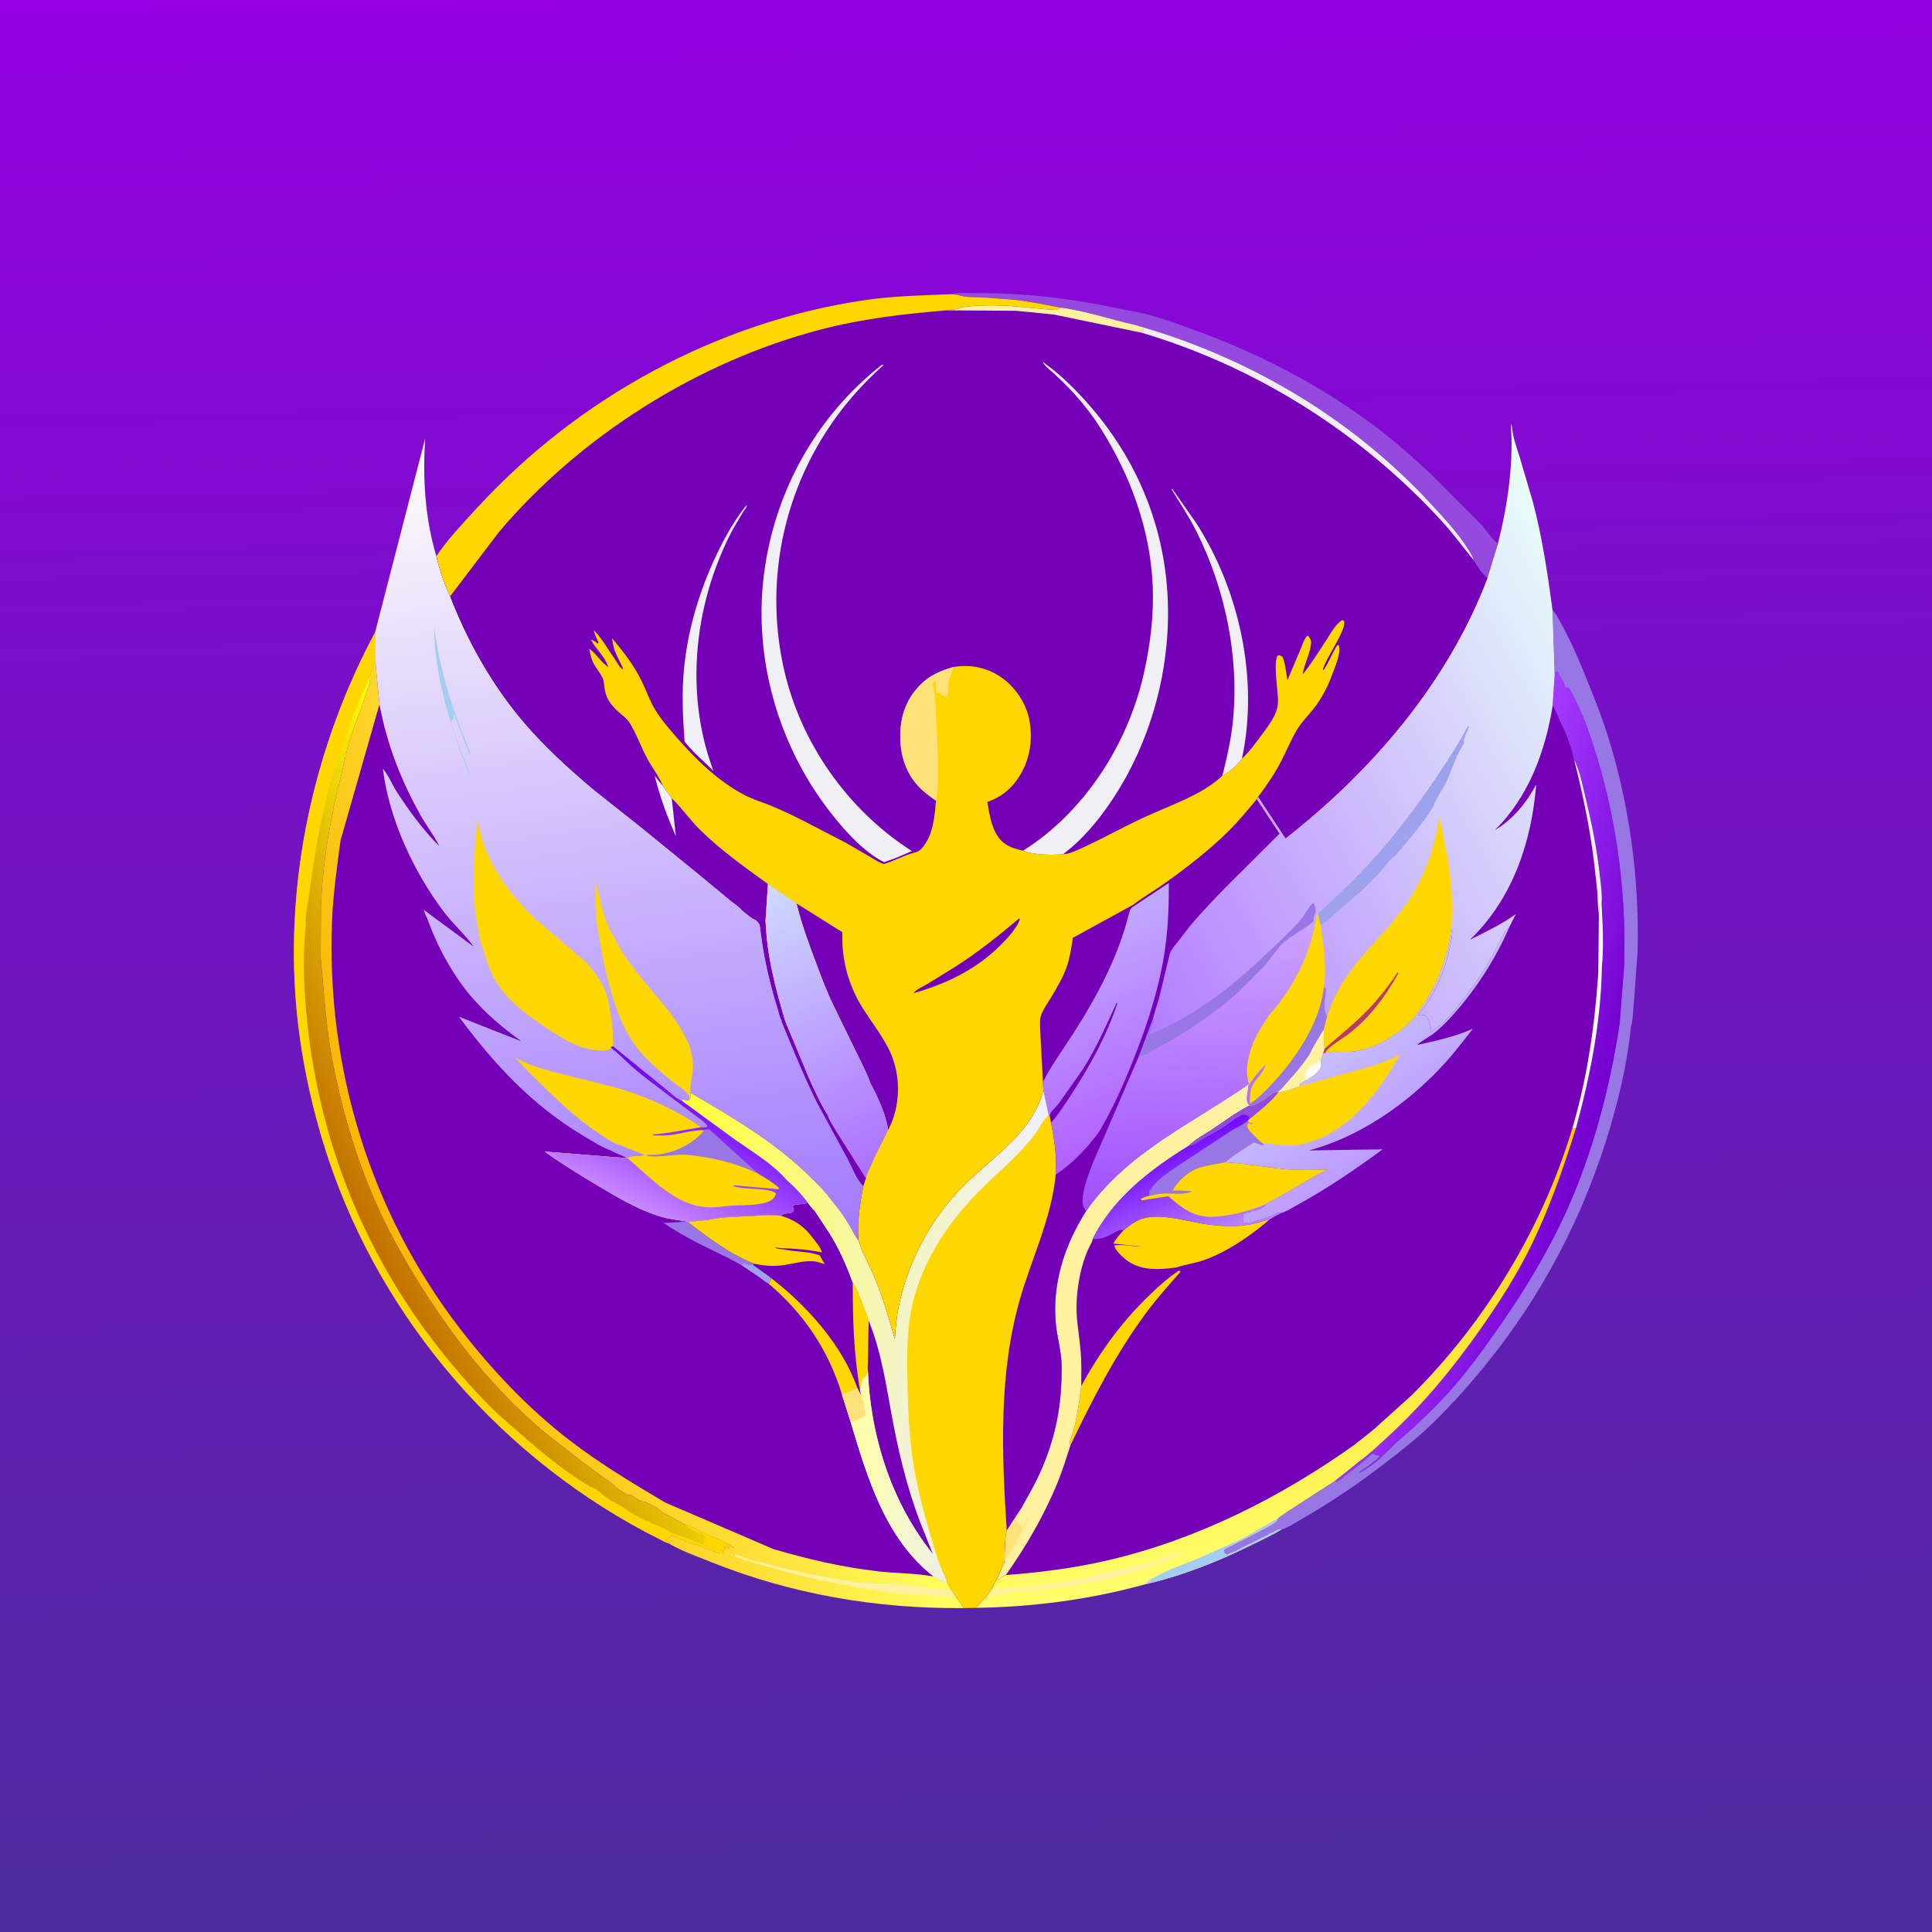 <svg version="1.1" xmlns="http://www.w3.org/2000/svg" style="display: block;" viewBox="0 0 2048 2048" width="1024" height="1024">
<rect x="0" y="0" width="2048" height="2048" fill="#333333" stroke="none"/>
<defs>
	<linearGradient id="Gradient1" gradientUnits="userSpaceOnUse" x1="1044.7" y1="2067.37" x2="1002.26" y2="-20.33">
		<stop class="stop0" offset="0" stop-opacity="1" stop-color="rgb(74,44,156)"/>
		<stop class="stop1" offset="1" stop-opacity="1" stop-color="rgb(147,0,225)"/>
	</linearGradient>
	<linearGradient id="Gradient2" gradientUnits="userSpaceOnUse" x1="1698.15" y1="1169.75" x2="1531.07" y2="1121.12">
		<stop class="stop0" offset="0" stop-opacity="1" stop-color="rgb(117,0,209)"/>
		<stop class="stop1" offset="1" stop-opacity="1" stop-color="rgb(164,60,255)"/>
	</linearGradient>
	<linearGradient id="Gradient3" gradientUnits="userSpaceOnUse" x1="1229.98" y1="1221.23" x2="1272.16" y2="1315.59">
		<stop class="stop0" offset="0" stop-opacity="1" stop-color="rgb(114,11,255)"/>
		<stop class="stop1" offset="1" stop-opacity="1" stop-color="rgb(186,130,255)"/>
	</linearGradient>
	<linearGradient id="Gradient4" gradientUnits="userSpaceOnUse" x1="1313.82" y1="1274.11" x2="1394.54" y2="1640.13">
		<stop class="stop0" offset="0" stop-opacity="1" stop-color="rgb(255,199,0)"/>
		<stop class="stop1" offset="1" stop-opacity="1" stop-color="rgb(255,255,108)"/>
	</linearGradient>
	<linearGradient id="Gradient5" gradientUnits="userSpaceOnUse" x1="1455.26" y1="1222.63" x2="1388.04" y2="1130.35">
		<stop class="stop0" offset="0" stop-opacity="1" stop-color="rgb(189,156,255)"/>
		<stop class="stop1" offset="1" stop-opacity="1" stop-color="rgb(198,190,254)"/>
	</linearGradient>
	<linearGradient id="Gradient6" gradientUnits="userSpaceOnUse" x1="1727.53" y1="678.823" x2="1160.37" y2="989.953">
		<stop class="stop0" offset="0" stop-opacity="1" stop-color="rgb(233,255,249)"/>
		<stop class="stop1" offset="1" stop-opacity="1" stop-color="rgb(179,125,255)"/>
	</linearGradient>
	<linearGradient id="Gradient7" gradientUnits="userSpaceOnUse" x1="1277.23" y1="1277.31" x2="1265.92" y2="972.754">
		<stop class="stop0" offset="0" stop-opacity="1" stop-color="rgb(160,79,252)"/>
		<stop class="stop1" offset="1" stop-opacity="1" stop-color="rgb(204,166,255)"/>
	</linearGradient>
	<linearGradient id="Gradient8" gradientUnits="userSpaceOnUse" x1="1225.82" y1="1195.15" x2="1135.33" y2="982.208">
		<stop class="stop0" offset="0" stop-opacity="1" stop-color="rgb(178,97,254)"/>
		<stop class="stop1" offset="1" stop-opacity="1" stop-color="rgb(192,170,255)"/>
	</linearGradient>
	<linearGradient id="Gradient9" gradientUnits="userSpaceOnUse" x1="411.638" y1="1314.18" x2="818.487" y2="1162.49">
		<stop class="stop0" offset="0" stop-opacity="1" stop-color="rgb(250,183,0)"/>
		<stop class="stop1" offset="1" stop-opacity="1" stop-color="rgb(255,255,97)"/>
	</linearGradient>
	<linearGradient id="Gradient10" gradientUnits="userSpaceOnUse" x1="374.209" y1="1278.86" x2="612.051" y2="1158.77">
		<stop class="stop0" offset="0" stop-opacity="1" stop-color="rgb(194,112,0)"/>
		<stop class="stop1" offset="1" stop-opacity="1" stop-color="rgb(255,255,9)"/>
	</linearGradient>
	<linearGradient id="Gradient11" gradientUnits="userSpaceOnUse" x1="692.59" y1="1326.9" x2="1070.09" y2="1397.81">
		<stop class="stop0" offset="0" stop-opacity="1" stop-color="rgb(255,255,53)"/>
		<stop class="stop1" offset="1" stop-opacity="1" stop-color="rgb(240,240,255)"/>
	</linearGradient>
	<linearGradient id="Gradient12" gradientUnits="userSpaceOnUse" x1="898.825" y1="1563.68" x2="1010.28" y2="1576.75">
		<stop class="stop0" offset="0" stop-opacity="1" stop-color="rgb(255,255,167)"/>
		<stop class="stop1" offset="1" stop-opacity="1" stop-color="rgb(238,241,230)"/>
	</linearGradient>
	<linearGradient id="Gradient13" gradientUnits="userSpaceOnUse" x1="701.946" y1="1341.21" x2="580.421" y2="449.231">
		<stop class="stop0" offset="0" stop-opacity="1" stop-color="rgb(161,121,254)"/>
		<stop class="stop1" offset="1" stop-opacity="1" stop-color="rgb(255,255,250)"/>
	</linearGradient>
	<linearGradient id="Gradient14" gradientUnits="userSpaceOnUse" x1="757.729" y1="1161.32" x2="696.164" y2="1289.26">
		<stop class="stop0" offset="0" stop-opacity="1" stop-color="rgb(109,0,254)"/>
		<stop class="stop1" offset="1" stop-opacity="1" stop-color="rgb(199,135,255)"/>
	</linearGradient>
	<linearGradient id="Gradient15" gradientUnits="userSpaceOnUse" x1="944.698" y1="1234.82" x2="796.73" y2="945.843">
		<stop class="stop0" offset="0" stop-opacity="1" stop-color="rgb(172,111,255)"/>
		<stop class="stop1" offset="1" stop-opacity="1" stop-color="rgb(207,219,255)"/>
	</linearGradient>
</defs>
<path transform="translate(0,0)" fill="url(#Gradient1)" d="M -0 -0 L 2048 0 L 2048 2048 L -0 2048 L -0 -0 z"/>
<path transform="translate(0,0)" fill="rgb(147,74,221)" d="M 1007.43 311.881 C 1016.17 309.813 1026.77 310.764 1035.78 310.718 C 1089.52 310.442 1141.41 317.185 1193.82 328.817 C 1217.44 331.926 1241.84 341.13 1264.23 349.183 C 1334.09 374.31 1400.01 408.508 1459.38 453.289 C 1479 468.087 1497.97 485.104 1516.05 501.778 L 1568.8 554.579 C 1575.18 561.367 1580.55 570.686 1587.89 576.255 L 1576.62 612.987 C 1570.28 606.938 1566.36 601.501 1562.14 593.824 C 1561.74 592.249 1561.3 590.86 1560.53 589.422 C 1549.41 568.81 1531.16 549.615 1515.34 532.542 C 1434.02 444.813 1327.21 380.924 1212.65 347.223 L 1203.15 344.385 C 1177.02 338.702 1150.75 329.39 1124.21 326.075 C 1107.23 322.796 1090.3 319.333 1073.08 317.57 L 1039.75 315.089 C 1032.89 314.771 1023.87 315.399 1017.5 313.243 C 1014.34 312.175 1010.75 312.161 1007.43 311.881 z"/>
<path transform="translate(0,0)" fill="rgb(152,118,228)" d="M 1645.78 646.905 C 1650.37 651.767 1653.17 657.94 1656.35 663.769 C 1664.36 678.493 1671.26 693.705 1677.57 709.224 C 1686.78 731.854 1696.21 754.571 1703.65 777.849 C 1727.3 851.779 1738.01 932.021 1735.86 1009.53 L 1731.36 1071 C 1730.72 1076.4 1730.72 1083.11 1728.91 1088.13 C 1724.89 1128.63 1714.91 1169.96 1702.65 1208.7 C 1672.41 1304.26 1624.45 1390.49 1558.62 1466.13 C 1538.54 1489.2 1518.21 1510.79 1494.51 1530.18 C 1458.89 1559.32 1421.91 1586.02 1382 1609.02 C 1374.75 1613.19 1366 1619.21 1358.04 1621.56 L 1357.91 1620.78 C 1356.7 1620.97 1355.1 1621.18 1354 1621.76 L 1353 1622.5 L 1351.5 1622.51 L 1350.5 1624 L 1348 1624.76 L 1347 1625.5 L 1345.5 1625.51 C 1344.58 1626.57 1344.04 1627.01 1342.73 1627.61 L 1338 1630 C 1336.44 1630.95 1335.49 1631.01 1334 1631.76 L 1333 1632.5 L 1325 1636.5 C 1322.63 1637.38 1323.89 1636.5 1322 1637.76 C 1319.55 1639.38 1316.91 1640.19 1314.36 1641.61 C 1311.76 1643.06 1308.88 1645.04 1305.98 1645.77 C 1304.51 1646.13 1305.3 1645.84 1303.61 1646.61 L 1300.5 1648 L 1297.7 1645.69 C 1297.62 1644.7 1297.03 1643.6 1297.48 1642.72 C 1297.92 1641.85 1346.85 1618.62 1352.94 1612.85 C 1353.7 1612.13 1354.48 1610.29 1355.06 1609.33 C 1355.69 1607.86 1408.95 1573.86 1415.22 1569.77 L 1417.52 1570.89 L 1444.3 1549.69 C 1448.23 1546.84 1451.24 1543.18 1455.37 1540.59 C 1456.85 1542.33 1460.18 1542.2 1462.75 1543.49 C 1461.3 1545.22 1459.84 1546.68 1458 1548 L 1456.5 1549 L 1454.25 1551.25 C 1452.74 1552.22 1451.66 1553.33 1450.25 1554.25 C 1444.9 1557.74 1451.46 1552.61 1447.33 1555.92 L 1444.44 1558.06 L 1441.5 1560 L 1441.5 1561.27 L 1454.21 1553.09 C 1464.39 1545.65 1472.62 1535.59 1482.18 1527.36 C 1501.96 1510.34 1521.49 1491.88 1538.82 1472.32 C 1557.57 1451.14 1574.05 1428.07 1590.18 1404.89 C 1616.72 1366.74 1640.71 1327.26 1659.96 1284.88 C 1688.72 1221.58 1706.23 1153.75 1716.88 1085.26 L 1721.65 1023.4 C 1724.21 937.978 1711.39 850.406 1682 770 C 1678.22 759.648 1673.93 749.818 1668.92 740 C 1666.94 736.11 1665.01 731.449 1662 728.259 L 1660.85 729.5 L 1659.5 729.51 C 1658.64 724.001 1653.58 716.933 1650.81 712.005 L 1649.5 711.812 L 1648.06 715.072 L 1645.78 646.905 z"/>
<path transform="translate(0,0)" fill="url(#Gradient2)" d="M 1648.06 715.072 L 1649.5 711.812 L 1650.81 712.005 C 1653.58 716.933 1658.64 724.001 1659.5 729.51 L 1660.85 729.5 L 1662 728.259 C 1665.01 731.449 1666.94 736.11 1668.92 740 C 1673.93 749.818 1678.22 759.648 1682 770 C 1711.39 850.406 1724.21 937.978 1721.65 1023.4 L 1716.88 1085.26 C 1706.23 1153.75 1688.72 1221.58 1659.96 1284.88 C 1640.71 1327.26 1616.72 1366.74 1590.18 1404.89 C 1574.05 1428.07 1557.57 1451.14 1538.82 1472.32 C 1521.49 1491.88 1501.96 1510.34 1482.18 1527.36 C 1472.62 1535.59 1464.39 1545.65 1454.21 1553.09 L 1441.5 1561.27 L 1441.5 1560 L 1444.44 1558.06 L 1447.33 1555.92 C 1451.46 1552.61 1444.9 1557.74 1450.25 1554.25 C 1451.66 1553.33 1452.74 1552.22 1454.25 1551.25 L 1456.5 1549 L 1458 1548 C 1459.84 1546.68 1461.3 1545.22 1462.75 1543.49 C 1460.18 1542.2 1456.85 1542.33 1455.37 1540.59 C 1451.24 1543.18 1448.23 1546.84 1444.3 1549.69 L 1417.52 1570.89 L 1415.22 1569.77 L 1440.58 1549.41 C 1451.66 1541.42 1461.93 1531.52 1471.98 1522.28 C 1509.11 1488.15 1540.28 1450.22 1569.24 1409.04 C 1589.13 1380.75 1607.53 1352.11 1622.8 1321 C 1642.64 1280.6 1657.16 1238.69 1670.6 1195.86 C 1685.77 1140.05 1697.12 1082.73 1698.08 1024.73 C 1700.26 1002.77 1698.83 979.996 1697.76 957.999 C 1698.55 949.422 1697.06 939.024 1696.16 930.419 C 1693.19 901.821 1687.55 873.693 1680.81 845.77 C 1677.66 832.742 1674.7 816.863 1668.54 805.022 C 1667.68 804.472 1668.17 804.922 1667.83 803.124 C 1666.15 794.31 1663.46 787.844 1660.5 779.51 C 1658.8 774.737 1656.24 770.525 1654.22 765.897 C 1651.54 759.765 1649.67 753.814 1645.85 748.227 L 1648.06 715.072 z"/>
<path transform="translate(0,0)" fill="rgb(116,0,184)" d="M 1587.89 576.255 C 1598.07 535.789 1604.67 491.198 1601.53 449.5 C 1602.85 451.249 1602.74 452.451 1602.97 454.541 C 1604.08 464.724 1608.16 475.649 1611.18 485.395 L 1624.92 531.992 C 1634.96 570.11 1640.52 607.955 1645.78 646.905 L 1648.06 715.072 L 1645.85 748.227 C 1649.67 753.814 1651.54 759.765 1654.22 765.897 C 1656.24 770.525 1658.8 774.737 1660.5 779.51 C 1663.46 787.844 1666.15 794.31 1667.83 803.124 C 1668.17 804.922 1667.68 804.472 1668.54 805.022 C 1674.7 816.863 1677.66 832.742 1680.81 845.77 C 1687.55 873.693 1693.19 901.821 1696.16 930.419 C 1697.06 939.024 1698.55 949.422 1697.76 957.999 C 1698.83 979.996 1700.26 1002.77 1698.08 1024.73 C 1697.12 1082.73 1685.77 1140.05 1670.6 1195.86 C 1657.16 1238.69 1642.64 1280.6 1622.8 1321 C 1607.53 1352.11 1589.13 1380.75 1569.24 1409.04 C 1540.28 1450.22 1509.11 1488.15 1471.98 1522.28 C 1461.93 1531.52 1451.66 1541.42 1440.58 1549.41 L 1415.22 1569.77 C 1408.95 1573.86 1355.69 1607.86 1355.06 1609.33 C 1354.48 1610.29 1353.7 1612.13 1352.94 1612.85 C 1346.85 1618.62 1297.92 1641.85 1297.48 1642.72 C 1297.03 1643.6 1297.62 1644.7 1297.7 1645.69 L 1300.5 1648 L 1303.61 1646.61 C 1305.3 1645.84 1304.51 1646.13 1305.98 1645.77 C 1308.88 1645.04 1311.76 1643.06 1314.36 1641.61 C 1316.91 1640.19 1319.55 1639.38 1322 1637.76 C 1323.89 1636.5 1322.63 1637.38 1325 1636.5 L 1333 1632.5 L 1334 1631.76 C 1335.49 1631.01 1336.44 1630.95 1338 1630 L 1342.73 1627.61 C 1344.04 1627.01 1344.58 1626.57 1345.5 1625.51 L 1347 1625.5 L 1348 1624.76 L 1350.5 1624 L 1351.5 1622.51 L 1353 1622.5 L 1354 1621.76 C 1355.1 1621.18 1356.7 1620.97 1357.91 1620.78 L 1358.04 1621.56 C 1347.91 1627.74 1336.82 1632.69 1326.2 1637.97 C 1290.44 1655.74 1252.57 1670.61 1213.56 1679.49 C 1155.15 1695.7 1095.28 1703.45 1034.72 1704.4 C 1038.06 1700.27 1041.21 1695.87 1045.44 1692.59 L 1051.39 1684.42 C 1053.19 1680.46 1054.87 1676.54 1057.27 1672.9 L 1064.84 1655.16 C 1065.27 1644.42 1064.8 1632.69 1067.15 1622.19 C 1061.94 1540.77 1058.42 1456.67 1081.15 1377.27 C 1093.89 1332.79 1114.49 1291.89 1119.08 1245.23 C 1120.17 1225.97 1117.95 1208.8 1114.1 1190.05 L 1112.7 1183.14 L 1111.65 1182.06 L 1105.91 1155.93 L 1105.53 1147.07 L 1102.7 1093.12 C 1102.69 1088.55 1101.97 1081.77 1103.22 1077.44 C 1105.25 1070.39 1111.16 1062.48 1114.92 1056.08 C 1120.7 1046.26 1126.69 1036.32 1130.5 1025.53 C 1134.14 1015.22 1135.65 1004.91 1137.26 994.15 L 1201.58 958.816 C 1212.52 950.379 1224.65 943.475 1235.87 935.424 C 1258.82 918.971 1282.07 900.961 1302.15 881.128 C 1312.91 870.504 1322.47 858.702 1332.18 847.134 L 1333.75 844.497 L 1362.77 888.534 C 1454.8 816.437 1534.68 723.151 1576.62 612.987 L 1587.89 576.255 z"/>
<path transform="translate(0,0)" fill="rgb(240,239,245)" d="M 1668.54 805.022 C 1674.7 816.863 1677.66 832.742 1680.81 845.77 C 1687.55 873.693 1693.19 901.821 1696.16 930.419 C 1697.06 939.024 1698.55 949.422 1697.76 957.999 L 1695.46 960 C 1695.29 962.982 1695.33 966.203 1694.85 969.138 C 1693.59 961.295 1693.73 952.915 1693.18 944.961 L 1689.76 913.922 C 1685.18 876.86 1677.65 841.158 1668.54 805.022 z"/>
<path transform="translate(0,0)" fill="rgb(252,252,244)" d="M 1694.85 969.138 C 1695.33 966.203 1695.29 962.982 1695.46 960 L 1697.76 957.999 C 1698.83 979.996 1700.26 1002.77 1698.08 1024.73 C 1697.12 1082.73 1685.77 1140.05 1670.6 1195.86 L 1666.63 1196.44 C 1682.71 1142.17 1690.22 1088.35 1694.25 1032.05 L 1694.85 969.138 z"/>
<path transform="translate(0,0)" fill="rgb(255,215,0)" d="M 1249.84 1346.85 L 1251.46 1348.09 C 1238.98 1362.34 1226.16 1376.54 1214.89 1391.79 C 1182.49 1435.6 1158.11 1483.39 1134.63 1532.33 C 1132.71 1527.92 1135.63 1524.01 1136.98 1519.5 C 1141.8 1503.45 1144.09 1485.87 1146.17 1469.27 C 1165.59 1433.58 1189.6 1400.37 1219.14 1372.28 C 1228.83 1363.07 1238.56 1354.1 1249.84 1346.85 z"/>
<path transform="translate(0,0)" fill="rgb(255,215,0)" d="M 1191.03 1304.19 C 1197.34 1299.06 1204.41 1293.45 1212.4 1291.37 C 1230.39 1286.69 1253.12 1293.2 1270.8 1296.42 C 1291.92 1300.28 1316.37 1301.89 1337.08 1295 C 1339.98 1294.03 1342.79 1293.35 1345.79 1292.76 C 1326.31 1309.52 1300.49 1327.32 1276.16 1335.8 C 1266.68 1339.1 1256.6 1340.34 1247.26 1343.47 L 1239.86 1344.45 C 1223.31 1346.22 1206.32 1345.79 1192.91 1334.82 C 1189.19 1331.78 1181.78 1324.95 1181.3 1320.24 C 1190.24 1318.73 1201.26 1321.41 1210.5 1321.45 L 1180.17 1318.25 C 1182.96 1312.8 1186.94 1308.66 1191.03 1304.19 z"/>
<path transform="translate(0,0)" fill="rgb(255,241,159)" d="M 1151.24 1283.79 C 1194.74 1221.47 1263.56 1191.1 1323.94 1149.07 C 1323.24 1154.25 1320.77 1164.27 1322.54 1168.96 L 1323.16 1170.09 L 1324.59 1171.91 C 1310.86 1178.85 1297.99 1188.67 1285.15 1197.18 C 1276.99 1202.59 1267.08 1207.85 1260.12 1214.64 C 1219.91 1239.33 1179.42 1270.41 1158.27 1313.56 L 1157.38 1316.77 C 1145.58 1337.35 1140.23 1368.84 1141.32 1392.34 C 1141.96 1406.01 1144.55 1419.41 1145.6 1433 C 1146.53 1445.04 1146.29 1457.2 1146.17 1469.27 C 1144.09 1485.87 1141.8 1503.45 1136.98 1519.5 C 1135.63 1524.01 1132.71 1527.92 1134.63 1532.33 C 1130.42 1545.22 1126.44 1558.38 1121.33 1570.95 C 1107.1 1605.92 1087.98 1638.87 1066.2 1669.65 L 1065.29 1670.07 C 1062.57 1671.31 1060.57 1672.52 1058.3 1674.45 L 1057.27 1672.9 L 1064.84 1655.16 C 1065.27 1644.42 1064.8 1632.69 1067.15 1622.19 L 1082.84 1598.18 C 1089.23 1586.52 1096.05 1575.06 1101.6 1562.95 C 1115.33 1533.04 1123.34 1501.57 1124.87 1468.65 C 1125.36 1458.28 1125.81 1446.86 1124.52 1436.56 C 1123.19 1425.83 1120.43 1415.25 1119.31 1404.5 C 1114.8 1361.29 1128.34 1320.02 1151.24 1283.79 z"/>
<path transform="translate(0,0)" fill="rgb(255,225,122)" d="M 1082.84 1598.18 C 1082.9 1600.6 1083.34 1601.04 1081.89 1603.08 L 1076.75 1611.76 C 1079.1 1614.01 1081.53 1617.35 1084.75 1617.75 L 1085.19 1616.75 L 1088.27 1610.5 L 1089.5 1607.51 C 1090.23 1609.99 1088.83 1612.35 1087.63 1614.56 C 1080.47 1627.87 1074.44 1643.47 1064.84 1655.16 C 1065.27 1644.42 1064.8 1632.69 1067.15 1622.19 L 1082.84 1598.18 z"/>
<path transform="translate(0,0)" fill="url(#Gradient3)" d="M 1324.59 1171.91 C 1332.75 1171.49 1339.15 1165.54 1345.91 1161.2 C 1348.8 1159.35 1351.42 1157.11 1355 1157.11 L 1355.11 1158.08 C 1346.28 1169.27 1335.14 1177.82 1324.11 1186.71 L 1322.6 1188.32 C 1324.99 1190.94 1325.46 1190.5 1328.86 1190.75 C 1326.86 1191.76 1326.96 1191.73 1324.8 1191.01 L 1323.5 1190.55 C 1322.75 1191.85 1321.81 1192.62 1322.19 1194.2 C 1323.07 1197.92 1327.32 1201.67 1330.06 1204.25 C 1333.21 1207.47 1336 1210.72 1340.1 1212.72 L 1338 1214.06 L 1329.44 1210.65 C 1319.48 1217.52 1307.62 1223.93 1298.77 1232.07 C 1320.01 1233.17 1340.58 1237.38 1361.69 1239.33 C 1376.43 1240.7 1391.62 1240.15 1406.42 1240.16 C 1392.08 1247.29 1378.49 1255.81 1364.66 1263.89 C 1362.08 1265.4 1342.31 1275.81 1342.04 1276.45 L 1341.11 1277.71 C 1336.74 1283.1 1323.94 1283.99 1317.72 1286.99 L 1317.89 1287.89 C 1318.36 1290.52 1318.21 1291.46 1317.72 1294.02 L 1317.5 1297 L 1321.09 1296.23 C 1322.91 1295.87 1324.68 1295.96 1326.52 1295.86 C 1328.56 1295.75 1327.1 1295.83 1329.5 1295 C 1331.61 1294.28 1333.84 1293.98 1336.01 1293.25 L 1337.27 1293.06 C 1339.2 1292.71 1340.29 1291.88 1342 1291 C 1343.91 1290.02 1345.38 1289.6 1347.51 1289.5 L 1348.57 1288.57 C 1350.19 1287.27 1351.44 1287.43 1353 1286.5 L 1354 1285.51 L 1358.81 1285.58 C 1354.45 1287.84 1349.83 1289.96 1345.79 1292.76 C 1342.79 1293.35 1339.98 1294.03 1337.08 1295 C 1316.37 1301.89 1291.92 1300.28 1270.8 1296.42 C 1253.12 1293.2 1230.39 1286.69 1212.4 1291.37 C 1204.41 1293.45 1197.34 1299.06 1191.03 1304.19 C 1187.15 1303.08 1185.73 1304.32 1182.16 1306.21 C 1172.82 1311.17 1168.94 1313.42 1158.27 1313.56 C 1179.42 1270.41 1219.91 1239.33 1260.12 1214.64 C 1267.08 1207.85 1276.99 1202.59 1285.15 1197.18 C 1297.99 1188.67 1310.86 1178.85 1324.59 1171.91 z"/>
<path transform="translate(0,0)" fill="rgb(147,74,221)" d="M 1324.59 1171.91 C 1332.75 1171.49 1339.15 1165.54 1345.91 1161.2 C 1348.8 1159.35 1351.42 1157.11 1355 1157.11 L 1355.11 1158.08 C 1346.28 1169.27 1335.14 1177.82 1324.11 1186.71 L 1323.73 1183.53 C 1320.72 1181.87 1320.07 1181.47 1316.49 1181.5 L 1315.43 1182.38 C 1313.96 1183.53 1312.59 1184.06 1310.99 1184.96 C 1306.48 1187.51 1301.98 1191.42 1297.59 1194.33 C 1290.47 1199.07 1282.97 1203.17 1275.43 1207.19 C 1272.8 1208.6 1270.7 1210.58 1267.99 1211.99 L 1266.49 1212.79 C 1264.39 1213.84 1262.42 1214.25 1260.12 1214.64 C 1267.08 1207.85 1276.99 1202.59 1285.15 1197.18 C 1297.99 1188.67 1310.86 1178.85 1324.59 1171.91 z"/>
<path transform="translate(0,0)" fill="rgb(152,118,228)" d="M 1218.32 1267.66 L 1218.15 1263.5 C 1224.73 1251.26 1236.2 1244.65 1247.18 1236.79 L 1305.41 1198.52 C 1309.38 1196.02 1313.81 1194.18 1317.68 1191.66 L 1322.6 1188.32 C 1324.99 1190.94 1325.46 1190.5 1328.86 1190.75 C 1326.86 1191.76 1326.96 1191.73 1324.8 1191.01 L 1323.5 1190.55 C 1322.75 1191.85 1321.81 1192.62 1322.19 1194.2 C 1323.07 1197.92 1327.32 1201.67 1330.06 1204.25 C 1333.21 1207.47 1336 1210.72 1340.1 1212.72 L 1338 1214.06 L 1329.44 1210.65 C 1319.48 1217.52 1307.62 1223.93 1298.77 1232.07 C 1288.87 1234.19 1276.57 1235.33 1267.35 1239.36 C 1258.26 1243.33 1249.41 1251.66 1244.14 1259.91 L 1242.81 1262.08 C 1249.38 1262.28 1257.37 1261.69 1263.7 1263.18 C 1253.32 1266.63 1245.96 1265.06 1235.5 1265.07 C 1229.92 1265.07 1223.75 1266.45 1218.32 1267.66 z"/>
<path transform="translate(0,0)" fill="rgb(255,215,0)" d="M 1298.77 1232.07 C 1320.01 1233.17 1340.58 1237.38 1361.69 1239.33 C 1376.43 1240.7 1391.62 1240.15 1406.42 1240.16 C 1392.08 1247.29 1378.49 1255.81 1364.66 1263.89 C 1362.08 1265.4 1342.31 1275.81 1342.04 1276.45 C 1324.58 1283.49 1307.25 1288.32 1288.41 1289.73 C 1266.79 1291.36 1253.85 1281.52 1238.47 1268.09 L 1210.5 1272.33 L 1209.34 1271.3 C 1211.88 1268.93 1215.05 1268.48 1218.32 1267.66 C 1223.75 1266.45 1229.92 1265.07 1235.5 1265.07 C 1245.96 1265.06 1253.32 1266.63 1263.7 1263.18 C 1257.37 1261.69 1249.38 1262.28 1242.81 1262.08 L 1244.14 1259.91 C 1249.41 1251.66 1258.26 1243.33 1267.35 1239.36 C 1276.57 1235.33 1288.87 1234.19 1298.77 1232.07 z"/>
<path transform="translate(0,0)" fill="url(#Gradient4)" d="M 1666.63 1196.44 L 1670.6 1195.86 C 1657.16 1238.69 1642.64 1280.6 1622.8 1321 C 1607.53 1352.11 1589.13 1380.75 1569.24 1409.04 C 1540.28 1450.22 1509.11 1488.15 1471.98 1522.28 C 1461.93 1531.52 1451.66 1541.42 1440.58 1549.41 L 1415.22 1569.77 C 1408.95 1573.86 1355.69 1607.86 1355.06 1609.33 C 1354.48 1610.29 1353.7 1612.13 1352.94 1612.85 C 1346.85 1618.62 1297.92 1641.85 1297.48 1642.72 C 1297.03 1643.6 1297.62 1644.7 1297.7 1645.69 L 1300.5 1648 L 1303.61 1646.61 C 1305.3 1645.84 1304.51 1646.13 1305.98 1645.77 C 1308.88 1645.04 1311.76 1643.06 1314.36 1641.61 C 1316.91 1640.19 1319.55 1639.38 1322 1637.76 C 1323.89 1636.5 1322.63 1637.38 1325 1636.5 L 1333 1632.5 L 1334 1631.76 C 1335.49 1631.01 1336.44 1630.95 1338 1630 L 1342.73 1627.61 C 1344.04 1627.01 1344.58 1626.57 1345.5 1625.51 L 1347 1625.5 L 1348 1624.76 L 1350.5 1624 L 1351.5 1622.51 L 1353 1622.5 L 1354 1621.76 C 1355.1 1621.18 1356.7 1620.97 1357.91 1620.78 L 1358.04 1621.56 C 1347.91 1627.74 1336.82 1632.69 1326.2 1637.97 C 1290.44 1655.74 1252.57 1670.61 1213.56 1679.49 C 1155.15 1695.7 1095.28 1703.45 1034.72 1704.4 C 1038.06 1700.27 1041.21 1695.87 1045.44 1692.59 L 1051.39 1684.42 C 1053.19 1680.46 1054.87 1676.54 1057.27 1672.9 L 1058.3 1674.45 C 1060.57 1672.52 1062.57 1671.31 1065.29 1670.07 L 1066.2 1669.65 C 1103.28 1666.79 1139.72 1662.14 1175.98 1653.62 C 1270.28 1631.47 1359.14 1586.37 1437.65 1530.23 C 1438.29 1529.03 1440.91 1527.53 1442.1 1526.58 L 1456.2 1515.25 L 1496.19 1479.25 C 1574.35 1401.65 1635.03 1302 1666.63 1196.44 z"/>
<path transform="translate(0,0)" fill="rgb(163,205,241)" d="M 1213.56 1679.49 C 1218.4 1674.48 1225.09 1671.15 1231.29 1668.12 C 1243.87 1661.99 1256.95 1657.34 1269.88 1652.09 L 1311.28 1633.75 C 1326.37 1626.4 1340.33 1617.31 1355.06 1609.33 C 1354.48 1610.29 1353.7 1612.13 1352.94 1612.85 C 1346.85 1618.62 1297.92 1641.85 1297.48 1642.72 C 1297.03 1643.6 1297.62 1644.7 1297.7 1645.69 L 1300.5 1648 L 1303.61 1646.61 C 1305.3 1645.84 1304.51 1646.13 1305.98 1645.77 C 1308.88 1645.04 1311.76 1643.06 1314.36 1641.61 C 1316.91 1640.19 1319.55 1639.38 1322 1637.76 C 1323.89 1636.5 1322.63 1637.38 1325 1636.5 L 1333 1632.5 L 1334 1631.76 C 1335.49 1631.01 1336.44 1630.95 1338 1630 L 1342.73 1627.61 C 1344.04 1627.01 1344.58 1626.57 1345.5 1625.51 L 1347 1625.5 L 1348 1624.76 L 1350.5 1624 L 1351.5 1622.51 L 1353 1622.5 L 1354 1621.76 C 1355.1 1621.18 1356.7 1620.97 1357.91 1620.78 L 1358.04 1621.56 C 1347.91 1627.74 1336.82 1632.69 1326.2 1637.97 C 1290.44 1655.74 1252.57 1670.61 1213.56 1679.49 z"/>
<path transform="translate(0,0)" fill="rgb(255,241,159)" d="M 1051.39 1684.42 L 1052.75 1684.55 C 1059.4 1685.09 1067.42 1683.61 1074.16 1683.15 C 1098.97 1681.46 1125.55 1678.13 1149.92 1673.04 C 1154.98 1671.99 1159.78 1669.98 1164.81 1668.84 L 1214.66 1657.77 C 1224.84 1655.64 1235.12 1650.05 1245.12 1647.02 C 1247.41 1646.33 1250.01 1645.05 1252.29 1645.82 L 1250.25 1646.75 L 1252.59 1647.25 C 1245.29 1651.76 1236.91 1654.57 1228.88 1657.5 C 1195.27 1669.74 1160.91 1677.79 1125.43 1682.46 C 1110.96 1684.37 1055.5 1687.82 1046.5 1693.45 L 1045.44 1692.59 L 1051.39 1684.42 z"/>
<path transform="translate(0,0)" fill="url(#Gradient5)" d="M 1538.36 985.062 C 1539.07 986.07 1539.5 986.703 1539.49 988.001 C 1539.48 993.089 1537.98 998.536 1537.04 1003.5 C 1532.79 1025.92 1520.91 1054.52 1506.18 1072.29 C 1505.13 1073.55 1504.33 1074.86 1503.48 1076.27 C 1505.45 1076.36 1507.21 1076.64 1509.07 1075.83 L 1509.93 1075.34 C 1510.81 1076.88 1511.42 1077.7 1512.83 1078.84 C 1515.1 1080.68 1514.9 1084.23 1516.11 1086.95 C 1516.9 1088.74 1516.84 1089.91 1516.66 1091.84 L 1516.49 1093.49 L 1517.01 1094.01 C 1519.29 1093.25 1519.21 1092.15 1521.01 1091.01 C 1531.5 1084.33 1543.14 1070.28 1550.51 1060 C 1552.12 1057.76 1554.69 1055.33 1556.01 1053.01 C 1557.46 1050.42 1555.64 1052.38 1557.16 1050.75 C 1559.56 1048.15 1561.78 1045.68 1563.54 1042.57 C 1565.02 1039.97 1567.39 1037.7 1568.57 1035.07 C 1569.31 1033.4 1568.65 1034.45 1569.97 1032.63 L 1574.51 1026 C 1575.4 1024.76 1576.06 1023.93 1576.76 1022.53 L 1578.22 1019.78 L 1582.51 1012 L 1593.23 991.534 L 1594.01 990.005 C 1595.42 987.181 1596.51 985.839 1598.98 983.839 L 1599.72 983.251 C 1584.82 1017.74 1562.87 1051.22 1537.5 1078.86 C 1531.6 1085.28 1525.16 1091.55 1518.15 1096.75 C 1515.77 1098.52 1503.34 1105.72 1502.49 1107.66 C 1521.42 1103.48 1543.71 1098.64 1561.33 1090.47 C 1549.07 1106.47 1536.62 1122.27 1522.49 1136.69 C 1485.79 1174.12 1438.22 1205.95 1387.5 1219.52 L 1465.72 1218.33 C 1436.65 1239.61 1406.47 1260.35 1374.77 1277.52 C 1370.15 1280.03 1363.86 1284.36 1358.81 1285.58 L 1354 1285.51 L 1353 1286.5 C 1351.44 1287.43 1350.19 1287.27 1348.57 1288.57 L 1347.51 1289.5 C 1345.38 1289.6 1343.91 1290.02 1342 1291 C 1340.29 1291.88 1339.2 1292.71 1337.27 1293.06 L 1336.01 1293.25 C 1333.84 1293.98 1331.61 1294.28 1329.5 1295 C 1327.1 1295.83 1328.56 1295.75 1326.52 1295.86 C 1324.68 1295.96 1322.91 1295.87 1321.09 1296.23 L 1317.5 1297 L 1317.72 1294.02 C 1318.21 1291.46 1318.36 1290.52 1317.89 1287.89 L 1317.72 1286.99 C 1323.94 1283.99 1336.74 1283.1 1341.11 1277.71 L 1342.04 1276.45 C 1342.31 1275.81 1362.08 1265.4 1364.66 1263.89 C 1378.49 1255.81 1392.08 1247.29 1406.42 1240.16 C 1391.62 1240.15 1376.43 1240.7 1361.69 1239.33 C 1340.58 1237.38 1320.01 1233.17 1298.77 1232.07 C 1307.62 1223.93 1319.48 1217.52 1329.44 1210.65 L 1338 1214.06 L 1340.1 1212.72 C 1336 1210.72 1333.21 1207.47 1330.06 1204.25 C 1327.32 1201.67 1323.07 1197.92 1322.19 1194.2 C 1321.81 1192.62 1322.75 1191.85 1323.5 1190.55 L 1324.8 1191.01 C 1326.96 1191.73 1326.86 1191.76 1328.86 1190.75 C 1325.46 1190.5 1324.99 1190.94 1322.6 1188.32 L 1324.11 1186.71 C 1335.14 1177.82 1346.28 1169.27 1355.11 1158.08 C 1362.94 1157.01 1370.4 1154.19 1377.8 1151.51 L 1377.77 1150.95 L 1377.24 1149.53 L 1384.5 1144.93 C 1388.9 1142.26 1393.15 1139.71 1396.76 1135.98 C 1400.46 1132.17 1400.03 1130.13 1400.06 1125.04 C 1400.55 1122.04 1401.01 1119.63 1402.42 1116.89 L 1405.04 1115.97 C 1412.06 1113.87 1419.75 1114.98 1427 1114.94 C 1449.11 1114.8 1467.38 1104.7 1484.72 1091.97 C 1494.66 1084.67 1502.37 1074.71 1509.09 1064.49 C 1525.6 1039.39 1533.77 1014.43 1538.36 985.062 z"/>
<path transform="translate(0,0)" fill="rgb(255,215,0)" d="M 1377.8 1151.51 L 1417.79 1140.22 C 1439.63 1134.09 1463.94 1128.94 1483.88 1117.96 C 1461.36 1157.92 1430.97 1199.28 1384.25 1211.96 L 1379.5 1213.05 L 1377.95 1213.39 C 1370.12 1214.95 1361.09 1214.17 1353.19 1213.33 C 1349 1212.89 1344.17 1211.66 1340.1 1212.72 C 1336 1210.72 1333.21 1207.47 1330.06 1204.25 C 1327.32 1201.67 1323.07 1197.92 1322.19 1194.2 C 1321.81 1192.62 1322.75 1191.85 1323.5 1190.55 L 1324.8 1191.01 C 1326.96 1191.73 1326.86 1191.76 1328.86 1190.75 C 1325.46 1190.5 1324.99 1190.94 1322.6 1188.32 L 1324.11 1186.71 C 1335.14 1177.82 1346.28 1169.27 1355.11 1158.08 C 1362.94 1157.01 1370.4 1154.19 1377.8 1151.51 z"/>
<path transform="translate(0,0)" fill="url(#Gradient6)" d="M 1587.89 576.255 C 1598.07 535.789 1604.67 491.198 1601.53 449.5 C 1602.85 451.249 1602.74 452.451 1602.97 454.541 C 1604.08 464.724 1608.16 475.649 1611.18 485.395 L 1624.92 531.992 C 1634.96 570.11 1640.52 607.955 1645.78 646.905 L 1648.06 715.072 L 1645.85 748.227 C 1638.1 796.531 1620.15 845.311 1584.57 879.914 C 1603.38 869.177 1618.5 850.641 1628.44 831.57 C 1623.58 892.62 1603.33 952.959 1558.21 996.162 C 1575.02 987.78 1591.45 979.969 1606.81 968.991 L 1599.72 983.251 L 1598.98 983.839 C 1596.51 985.839 1595.42 987.181 1594.01 990.005 L 1593.23 991.534 L 1582.51 1012 L 1578.22 1019.78 L 1576.76 1022.53 C 1576.06 1023.93 1575.4 1024.76 1574.51 1026 L 1569.97 1032.63 C 1568.65 1034.45 1569.31 1033.4 1568.57 1035.07 C 1567.39 1037.7 1565.02 1039.97 1563.54 1042.57 C 1561.78 1045.68 1559.56 1048.15 1557.16 1050.75 C 1555.64 1052.38 1557.46 1050.42 1556.01 1053.01 C 1554.69 1055.33 1552.12 1057.76 1550.51 1060 C 1543.14 1070.28 1531.5 1084.33 1521.01 1091.01 C 1519.21 1092.15 1519.29 1093.25 1517.01 1094.01 L 1516.49 1093.49 L 1516.66 1091.84 C 1516.84 1089.91 1516.9 1088.74 1516.11 1086.95 C 1514.9 1084.23 1515.1 1080.68 1512.83 1078.84 C 1511.42 1077.7 1510.81 1076.88 1509.93 1075.34 L 1509.07 1075.83 C 1507.21 1076.64 1505.45 1076.36 1503.48 1076.27 C 1504.33 1074.86 1505.13 1073.55 1506.18 1072.29 C 1520.91 1054.52 1532.79 1025.92 1537.04 1003.5 C 1537.98 998.536 1539.48 993.089 1539.49 988.001 C 1539.5 986.703 1539.07 986.07 1538.36 985.062 C 1533.77 1014.43 1525.6 1039.39 1509.09 1064.49 C 1502.37 1074.71 1494.66 1084.67 1484.72 1091.97 C 1467.38 1104.7 1449.11 1114.8 1427 1114.94 C 1419.75 1114.98 1412.06 1113.87 1405.04 1115.97 L 1402.42 1116.89 C 1401.01 1119.63 1400.55 1122.04 1400.06 1125.04 C 1400.03 1130.13 1400.46 1132.17 1396.76 1135.98 C 1393.15 1139.71 1388.9 1142.26 1384.5 1144.93 L 1377.24 1149.53 L 1377.77 1150.95 L 1377.8 1151.51 C 1370.4 1154.19 1362.94 1157.01 1355.11 1158.08 L 1355 1157.11 C 1351.42 1157.11 1348.8 1159.35 1345.91 1161.2 C 1339.15 1165.54 1332.75 1171.49 1324.59 1171.91 L 1323.16 1170.09 L 1322.54 1168.96 C 1320.77 1164.27 1323.24 1154.25 1323.94 1149.07 C 1263.56 1191.1 1194.74 1221.47 1151.24 1283.79 C 1128.34 1320.02 1114.8 1361.29 1119.31 1404.5 C 1120.43 1415.25 1123.19 1425.83 1124.52 1436.56 C 1125.81 1446.86 1125.36 1458.28 1124.87 1468.65 C 1123.34 1501.57 1115.33 1533.04 1101.6 1562.95 C 1096.05 1575.06 1089.23 1586.52 1082.84 1598.18 L 1067.15 1622.19 C 1061.94 1540.77 1058.42 1456.67 1081.15 1377.27 C 1093.89 1332.79 1114.49 1291.89 1119.08 1245.23 C 1120.17 1225.97 1117.95 1208.8 1114.1 1190.05 L 1112.7 1183.14 L 1111.65 1182.06 L 1105.91 1155.93 L 1105.53 1147.07 L 1102.7 1093.12 C 1102.69 1088.55 1101.97 1081.77 1103.22 1077.44 C 1105.25 1070.39 1111.16 1062.48 1114.92 1056.08 C 1120.7 1046.26 1126.69 1036.32 1130.5 1025.53 C 1134.14 1015.22 1135.65 1004.91 1137.26 994.15 L 1201.58 958.816 C 1212.52 950.379 1224.65 943.475 1235.87 935.424 C 1258.82 918.971 1282.07 900.961 1302.15 881.128 C 1312.91 870.504 1322.47 858.702 1332.18 847.134 L 1333.75 844.497 L 1362.77 888.534 C 1454.8 816.437 1534.68 723.151 1576.62 612.987 L 1587.89 576.255 z"/>
<path transform="translate(0,0)" fill="rgb(152,118,228)" d="M 1222.37 1079.3 C 1223.76 1083.48 1220.22 1090.56 1218.78 1094.69 L 1218.22 1096.29 C 1220.62 1095.65 1222.72 1094.7 1225 1093.76 C 1274.62 1073.1 1317.13 1035.81 1355.43 998.922 C 1364.17 990.502 1373.4 981.566 1380.96 972.037 C 1383.39 968.965 1389.43 957.926 1392.5 957.087 L 1393.58 960 C 1394.69 962.701 1394.62 964.684 1394.58 967.566 L 1394.13 968.631 C 1392.93 971.533 1392.22 973.37 1392.5 976.51 C 1380.72 987.802 1363.24 993.364 1353.74 1006.94 L 1340.73 1023.79 L 1340.78 1023.86 C 1329.14 1034.94 1318.66 1046.86 1306.39 1057.37 C 1291.08 1070.48 1274.45 1082.4 1257.5 1093.28 L 1237 1105.44 L 1233.5 1107.22 L 1222.43 1113.24 C 1220.2 1114.36 1218.28 1115.86 1215.99 1116.99 L 1214.47 1117.78 C 1211.96 1119.03 1209.86 1119.6 1207.08 1120.04 L 1222.37 1079.3 z"/>
<path transform="translate(0,0)" fill="rgb(158,161,235)" d="M 1396.98 968.978 C 1398.08 967.281 1397.44 968.061 1399.15 966.487 C 1416.99 950.089 1435.3 932.931 1451.66 915.093 C 1478.31 886.048 1502.5 854.119 1524.34 821.336 C 1535.66 804.35 1546.64 787.557 1556.22 769.5 L 1557.17 770.556 L 1555.44 775.146 C 1554.55 776.924 1553.73 778.119 1553.21 780.068 L 1552.64 782.033 C 1551.2 784.539 1551.67 785.323 1551.86 788.205 C 1544.13 799.458 1539.55 815.01 1533.84 827.513 C 1530.63 834.556 1526.36 840.512 1522.65 847.18 C 1521.21 849.767 1520.54 852.703 1519.03 855.275 C 1510.91 869.175 1499.49 882.667 1489.13 894.986 C 1485.26 899.597 1481.19 905.486 1476.56 909.24 C 1474.38 910.755 1473.12 911.855 1471.51 914 C 1457.29 932.911 1436.93 949.724 1419.03 965.09 C 1412.8 970.439 1406.97 976.455 1399.82 980.585 L 1396.98 968.978 z"/>
<path transform="translate(0,0)" fill="rgb(255,215,0)" d="M 1482.46 969.216 L 1483.34 968.186 C 1505.04 942.164 1521.88 900.388 1525.07 866.428 C 1528.02 874.512 1529.42 883.853 1531.17 892.313 C 1537.66 923.677 1541.04 953.071 1538.36 985.062 C 1533.77 1014.43 1525.6 1039.39 1509.09 1064.49 C 1502.37 1074.71 1494.66 1084.67 1484.72 1091.97 C 1467.38 1104.7 1449.11 1114.8 1427 1114.94 C 1419.75 1114.98 1412.06 1113.87 1405.04 1115.97 L 1402.42 1116.89 L 1403.89 1111.88 L 1403.19 1091.46 L 1406.72 1077.64 C 1412.6 1058.58 1424.01 1038.5 1436.34 1022.92 C 1451.01 1004.4 1468.29 988.174 1482.46 969.216 z"/>
<path transform="translate(0,0)" fill="rgb(185,56,109)" d="M 1403.89 1111.88 C 1418.24 1099.23 1433.31 1087.22 1446.84 1073.69 C 1459.76 1060.76 1471.44 1046.09 1481.5 1030.85 L 1482.18 1032 C 1468.41 1056.89 1451.54 1079.26 1428.81 1096.68 C 1424.33 1100.1 1405.96 1111.04 1405.04 1115.97 L 1402.42 1116.89 L 1403.89 1111.88 z"/>
<path transform="translate(0,0)" fill="url(#Gradient7)" d="M 1394.58 967.566 L 1395.88 967.598 L 1395.66 968.911 L 1396.98 968.978 L 1399.82 980.585 C 1403.3 1002.34 1406.41 1024 1403.48 1046.07 L 1405.62 1048 C 1405.67 1055.83 1402.42 1065.64 1405.06 1073 L 1405.64 1074.83 L 1406.72 1077.64 L 1403.19 1091.46 L 1403.89 1111.88 L 1402.42 1116.89 C 1401.01 1119.63 1400.55 1122.04 1400.06 1125.04 C 1400.03 1130.13 1400.46 1132.17 1396.76 1135.98 C 1393.15 1139.71 1388.9 1142.26 1384.5 1144.93 L 1377.24 1149.53 L 1377.77 1150.95 L 1377.8 1151.51 C 1370.4 1154.19 1362.94 1157.01 1355.11 1158.08 L 1355 1157.11 C 1351.42 1157.11 1348.8 1159.35 1345.91 1161.2 C 1339.15 1165.54 1332.75 1171.49 1324.59 1171.91 L 1323.16 1170.09 L 1322.54 1168.96 C 1320.77 1164.27 1323.24 1154.25 1323.94 1149.07 C 1263.56 1191.1 1194.74 1221.47 1151.24 1283.79 L 1148.67 1279.19 C 1142.67 1264.64 1164.01 1219.96 1170.39 1205.33 L 1207.08 1120.04 C 1209.86 1119.6 1211.96 1119.03 1214.47 1117.78 L 1215.99 1116.99 C 1218.28 1115.86 1220.2 1114.36 1222.43 1113.24 L 1233.5 1107.22 L 1237 1105.44 L 1257.5 1093.28 C 1274.45 1082.4 1291.08 1070.48 1306.39 1057.37 C 1318.66 1046.86 1329.14 1034.94 1340.78 1023.86 L 1340.73 1023.79 L 1353.74 1006.94 C 1363.24 993.364 1380.72 987.802 1392.5 976.51 C 1392.22 973.37 1392.93 971.533 1394.13 968.631 L 1394.58 967.566 z"/>
<path transform="translate(0,0)" fill="rgb(255,215,0)" d="M 1395.66 968.911 L 1396.98 968.978 L 1399.82 980.585 C 1403.3 1002.34 1406.41 1024 1403.48 1046.07 L 1405.62 1048 C 1405.67 1055.83 1402.42 1065.64 1405.06 1073 L 1405.64 1074.83 L 1406.72 1077.64 L 1403.19 1091.46 L 1403.89 1111.88 L 1402.42 1116.89 C 1401.01 1119.63 1400.55 1122.04 1400.06 1125.04 C 1400.03 1130.13 1400.46 1132.17 1396.76 1135.98 C 1393.15 1139.71 1388.9 1142.26 1384.5 1144.93 L 1377.24 1149.53 L 1377.77 1150.95 L 1377.8 1151.51 C 1370.4 1154.19 1362.94 1157.01 1355.11 1158.08 L 1355 1157.11 C 1351.42 1157.11 1348.8 1159.35 1345.91 1161.2 C 1339.15 1165.54 1332.75 1171.49 1324.59 1171.91 L 1323.16 1170.09 L 1324.75 1169.82 C 1324.73 1164.09 1325.02 1154.95 1327.99 1149.87 C 1332.43 1142.27 1339.18 1137.62 1341.51 1128.68 C 1334.41 1134.94 1329.55 1142.19 1323.93 1149.7 C 1321.04 1139.39 1321.46 1129.29 1323.99 1119 C 1327.95 1102.86 1336.3 1089.48 1345.41 1075.82 C 1371.26 1047.75 1391.44 1006.9 1395.66 968.911 z"/>
<path transform="translate(0,0)" fill="rgb(152,118,228)" d="M 1403.48 1046.07 L 1405.62 1048 C 1405.67 1055.83 1402.42 1065.64 1405.06 1073 L 1405.64 1074.83 L 1406.72 1077.64 L 1403.19 1091.46 L 1403.89 1111.88 L 1402.42 1116.89 C 1401.01 1119.63 1400.55 1122.04 1400.06 1125.04 C 1400.03 1130.13 1400.46 1132.17 1396.76 1135.98 C 1393.15 1139.71 1388.9 1142.26 1384.5 1144.93 L 1377.24 1149.53 L 1377.77 1150.95 L 1377.8 1151.51 C 1370.4 1154.19 1362.94 1157.01 1355.11 1158.08 L 1355 1157.11 C 1351.42 1157.11 1348.8 1159.35 1345.91 1161.2 C 1339.15 1165.54 1332.75 1171.49 1324.59 1171.91 L 1323.16 1170.09 L 1324.75 1169.82 C 1326.68 1168.99 1327.98 1168.04 1329.6 1166.76 C 1338.62 1159.64 1346.18 1151.55 1353.79 1142.98 C 1377.37 1116.45 1399.29 1081.82 1403.48 1046.07 z"/>
<path transform="translate(0,0)" fill="rgb(255,241,159)" d="M 1403.19 1091.46 L 1403.89 1111.88 L 1402.42 1116.89 C 1401.01 1119.63 1400.55 1122.04 1400.06 1125.04 C 1400.03 1130.13 1400.46 1132.17 1396.76 1135.98 C 1393.15 1139.71 1388.9 1142.26 1384.5 1144.93 L 1377.24 1149.53 L 1377.77 1150.95 L 1377.8 1151.51 C 1370.4 1154.19 1362.94 1157.01 1355.11 1158.08 L 1355 1157.11 C 1358.96 1154.4 1362.8 1149.14 1366.09 1145.52 C 1374.4 1136.36 1381.8 1127.5 1388.55 1117.11 C 1392.36 1108.39 1398.34 1099.7 1403.19 1091.46 z"/>
<path transform="translate(0,0)" fill="rgb(252,252,244)" d="M 1389.97 1129.62 L 1400.06 1125.04 C 1400.03 1130.13 1400.46 1132.17 1396.76 1135.98 C 1393.15 1139.71 1388.9 1142.26 1384.5 1144.93 L 1383.85 1136.19 C 1385.45 1133.54 1387.71 1131.68 1389.97 1129.62 z"/>
<path transform="translate(0,0)" fill="rgb(116,0,184)" d="M 1332.18 847.134 L 1356.36 883.712 L 1302.15 937.712 C 1288.35 951.74 1274.51 966.03 1261.87 981.113 L 1243.88 1004.25 C 1240.96 1007.92 1240 1010.44 1239.07 1015 L 1228.71 1057.82 C 1228.13 1059.94 1222.13 1078.9 1222.37 1079.3 L 1207.08 1120.04 L 1170.39 1205.33 C 1164.01 1219.96 1142.67 1264.64 1148.67 1279.19 L 1151.24 1283.79 C 1128.34 1320.02 1114.8 1361.29 1119.31 1404.5 C 1120.43 1415.25 1123.19 1425.83 1124.52 1436.56 C 1125.81 1446.86 1125.36 1458.28 1124.87 1468.65 C 1123.34 1501.57 1115.33 1533.04 1101.6 1562.95 C 1096.05 1575.06 1089.23 1586.52 1082.84 1598.18 L 1067.15 1622.19 C 1061.94 1540.77 1058.42 1456.67 1081.15 1377.27 C 1093.89 1332.79 1114.49 1291.89 1119.08 1245.23 C 1120.17 1225.97 1117.95 1208.8 1114.1 1190.05 L 1112.7 1183.14 L 1111.65 1182.06 L 1105.91 1155.93 L 1105.53 1147.07 L 1102.7 1093.12 C 1102.69 1088.55 1101.97 1081.77 1103.22 1077.44 C 1105.25 1070.39 1111.16 1062.48 1114.92 1056.08 C 1120.7 1046.26 1126.69 1036.32 1130.5 1025.53 C 1134.14 1015.22 1135.65 1004.91 1137.26 994.15 L 1201.58 958.816 C 1212.52 950.379 1224.65 943.475 1235.87 935.424 C 1258.82 918.971 1282.07 900.961 1302.15 881.128 C 1312.91 870.504 1322.47 858.702 1332.18 847.134 z"/>
<path transform="translate(0,0)" fill="url(#Gradient8)" d="M 1200.58 961.512 L 1239.06 935.948 C 1239.07 959.561 1238.33 982.385 1235.01 1005.82 C 1229.45 1044.98 1217.28 1082.97 1202.87 1119.68 C 1192.14 1146.99 1180.34 1173.88 1165.48 1199.21 C 1152.14 1217.42 1137.78 1232.48 1119.08 1245.23 C 1120.17 1225.97 1117.95 1208.8 1114.1 1190.05 L 1112.7 1183.14 L 1111.65 1182.06 L 1105.91 1155.93 L 1105.53 1147.07 C 1114.08 1129.8 1126.24 1113.39 1136.69 1097.13 C 1162.73 1056.62 1185.18 1014.97 1196.9 968 C 1197.65 964.962 1198.07 963.655 1200.58 961.512 z"/>
<path transform="translate(0,0)" fill="rgb(116,0,184)" d="M 1112.7 1183.14 C 1112.85 1181.86 1112.81 1181.37 1113.52 1180.09 C 1115.29 1176.9 1119.76 1173.17 1122.09 1170.05 L 1147.61 1133.87 C 1162.15 1111.15 1172.18 1087.67 1183.5 1063.4 L 1184.5 1063.52 C 1172.77 1098.5 1155.95 1128.98 1135.9 1159.78 C 1129.32 1169.9 1122.36 1181.27 1114.1 1190.05 L 1112.7 1183.14 z"/>
<path transform="translate(0,0)" fill="rgb(116,0,184)" d="M 397.486 670.695 L 450.746 464.54 C 448.015 506.891 450.361 548.678 462.537 589.579 C 466.002 603.509 470.887 619.21 477.202 632.094 C 495.854 680.326 522.202 727.008 555.902 766.366 C 577.577 791.681 602.777 814.58 628.159 836.095 L 678.13 875.69 L 739.205 925.409 L 775.525 955.47 C 777.983 957.507 784.701 961.819 786.136 964.392 C 789.088 966.606 798.207 974.831 801.419 975.166 C 802.52 976.457 804.314 978.061 805.114 979.5 C 805.905 980.923 806.111 984.764 806.343 986.488 L 808.763 1003.75 C 812.473 1025.88 817.782 1047.68 824.453 1069.11 C 825.505 1072.49 826.682 1078.83 828.632 1081.45 L 828.827 1083.31 C 840.776 1112.41 852.407 1141.21 866.5 1169.41 L 898.823 1228.71 C 903.363 1237 908.353 1251.2 915.327 1257.09 C 911.39 1276.56 908.745 1294.9 909.96 1314.88 C 914.496 1328.85 922.447 1342.68 928.034 1356.37 C 936.483 1377.08 942.45 1398.01 948.552 1419.47 C 949.423 1408.3 950.225 1397.01 952.443 1386.03 C 962.166 1337.85 986.716 1291.46 1021.57 1256.85 C 1052.11 1226.52 1094.85 1200.41 1105.91 1155.93 L 1111.65 1182.06 L 1112.7 1183.14 L 1114.1 1190.05 C 1117.95 1208.8 1120.17 1225.97 1119.08 1245.23 C 1114.49 1291.89 1093.89 1332.79 1081.15 1377.27 C 1058.42 1456.67 1061.94 1540.77 1067.15 1622.19 C 1064.8 1632.69 1065.27 1644.42 1064.84 1655.16 L 1057.27 1672.9 C 1054.87 1676.54 1053.19 1680.46 1051.39 1684.42 L 1045.44 1692.59 C 1041.21 1695.87 1038.06 1700.27 1034.72 1704.4 L 1021.34 1704.64 C 929.245 1705.49 838.838 1690.01 753.123 1655.6 C 738.21 1649.62 721.996 1643.91 708.153 1635.74 C 706.017 1635.41 703.536 1633.78 701.592 1632.82 L 683.963 1623.81 C 521.199 1536.92 395.683 1386.69 342.161 1209.76 C 326.832 1159.09 316.475 1105.71 312.984 1052.83 C 304.302 921.332 335.396 786.732 397.486 670.695 z"/>
<path transform="translate(0,0)" fill="rgb(158,161,235)" d="M 786.024 1341.21 L 787.297 1339.48 C 789.569 1339.32 790.92 1339.21 792.981 1340.3 C 795.176 1341.47 796.04 1341.07 798.48 1340.95 L 813.081 1351.38 C 813.941 1352.05 817.138 1354.08 817.573 1354.96 L 815.03 1360.96 C 811.511 1359.17 808.128 1356.11 804.864 1353.83 L 786.024 1341.21 z"/>
<path transform="translate(0,0)" fill="rgb(152,118,228)" d="M 726.877 1294.45 L 728.922 1295.36 C 751.404 1312.24 772.958 1329.17 799.404 1339.56 L 798.48 1340.95 C 796.04 1341.07 795.176 1341.47 792.981 1340.3 C 790.92 1339.21 789.569 1339.32 787.297 1339.48 L 786.024 1341.21 L 770.694 1332.91 C 747.084 1321.41 724.945 1311.14 703.172 1296.24 C 710.646 1296.06 718.073 1295.99 725.456 1294.7 L 726.877 1294.45 z"/>
<path transform="translate(0,0)" fill="rgb(116,0,184)" d="M 856.163 1274.65 C 857.546 1276.33 861.748 1282.59 863.396 1283.21 L 879.089 1307 C 889.528 1323.47 897.345 1341.65 904.017 1359.93 C 907.917 1364.64 909.701 1370.57 911.958 1376.19 C 915.136 1384.1 918.449 1391.73 920.857 1399.93 L 919.867 1450.53 C 919.523 1452.34 919.274 1456.17 918.5 1457.72 C 917.14 1460.43 914.409 1460.23 913.82 1463.82 L 911.598 1473.31 L 913.15 1479.8 C 911.38 1477.15 910.128 1474.71 908.952 1471.75 L 892.639 1478.52 C 878.377 1431.51 852.265 1392.61 815.03 1360.96 L 817.573 1354.96 C 817.138 1354.08 813.941 1352.05 813.081 1351.38 L 798.48 1340.95 L 799.404 1339.56 C 772.958 1329.17 751.404 1312.24 728.922 1295.36 L 751.775 1292.94 C 765.834 1289.78 782.476 1289.65 796.909 1289.06 C 807.114 1287.9 817.671 1287.37 827.883 1288.75 C 832.055 1284.58 836.849 1287.85 841.191 1284.06 C 841.404 1282.22 841.385 1281.58 840.557 1279.84 L 839.837 1278.5 C 843.217 1275.71 850.681 1277.18 855.367 1275.04 L 856.163 1274.65 z"/>
<path transform="translate(0,0)" fill="rgb(255,215,0)" d="M 904.017 1359.93 C 907.917 1364.64 909.701 1370.57 911.958 1376.19 C 915.136 1384.1 918.449 1391.73 920.857 1399.93 L 919.867 1450.53 C 919.523 1452.34 919.274 1456.17 918.5 1457.72 C 917.14 1460.43 914.409 1460.23 913.82 1463.82 L 911.598 1473.31 C 905.06 1435.5 903.855 1398.17 904.017 1359.93 z"/>
<path transform="translate(0,0)" fill="rgb(255,215,0)" d="M 817.573 1354.96 C 855.279 1383.91 893.162 1426.26 908.952 1471.75 L 892.639 1478.52 C 878.377 1431.51 852.265 1392.61 815.03 1360.96 L 817.573 1354.96 z"/>
<path transform="translate(0,0)" fill="rgb(255,215,0)" d="M 796.909 1289.06 C 807.114 1287.9 817.671 1287.37 827.883 1288.75 C 840.571 1292.73 849.201 1297.78 858.067 1307.87 C 861.434 1311.7 864.182 1316.01 867.479 1319.88 C 868.509 1321.75 871.259 1325.59 870.995 1327.54 C 856.991 1324.74 843.273 1323.52 829.018 1323.14 C 826.455 1323.08 824.141 1322.39 821.609 1322.5 C 823.893 1324.31 828.961 1323.98 832 1324.64 C 844.075 1327.27 857.252 1326.34 869.014 1330.82 L 874.24 1340.06 C 870.485 1338.86 866.474 1337.41 862.54 1337.02 C 851.977 1335.96 839.229 1340.16 828.652 1341.35 C 818.849 1342.45 809.011 1341.74 799.404 1339.56 C 772.958 1329.17 751.404 1312.24 728.922 1295.36 L 751.775 1292.94 C 765.834 1289.78 782.476 1289.65 796.909 1289.06 z"/>
<path transform="translate(0,0)" fill="url(#Gradient9)" d="M 391.429 719.091 L 391.213 719.021 C 391.581 716.516 391.218 717.557 392.244 715.502 C 393.422 713.143 394.648 710.105 395.48 707.61 L 397.904 701.327 L 402.237 746.713 L 360.933 891.136 C 357.185 919.852 353.079 947.987 351.956 977 C 345.943 1132.28 392.557 1284.88 487.511 1408.31 C 521.092 1451.96 560.493 1493.58 604.298 1527.15 C 636.434 1551.78 670.385 1572.15 705.141 1592.72 L 819.661 1642.01 C 856.295 1652.87 892.528 1661.23 930.529 1665.65 C 950.123 1667.93 970.569 1667.48 989.864 1671.24 C 993.828 1673.56 997.443 1675.8 1001.91 1677.05 L 1003.56 1676.27 L 1008.39 1685.34 L 1013.72 1693.67 C 1016.62 1696.92 1019.44 1700.71 1021.34 1704.64 C 929.245 1705.49 838.838 1690.01 753.123 1655.6 C 738.21 1649.62 721.996 1643.91 708.153 1635.74 L 710.672 1635.42 L 705.25 1632.75 L 707.479 1632.35 L 708.708 1631.05 C 710.484 1629.25 709.457 1630.5 711.044 1628.43 L 712 1627.16 C 717.635 1629.47 723.129 1632.78 728.937 1634.51 L 735.95 1637.1 L 737.4 1636.69 L 740.005 1637.99 C 741.895 1638.72 744.096 1639.78 746.003 1640.25 C 747.877 1640.72 749.501 1641.72 751.349 1642.32 C 756.1 1643.86 762.82 1647.65 767.608 1646.5 L 764.054 1643.72 L 765.34 1642.98 L 767 1643.76 L 769 1641.5 C 768.054 1640.58 767.317 1639.76 766.5 1638.71 C 768.912 1639.89 771.181 1641.06 773.75 1641.88 C 772.493 1640.07 773.097 1640.55 771.395 1639.44 L 770.25 1638.75 L 771.094 1638.09 L 778.5 1641 C 769.439 1634.29 755.864 1629.64 745.503 1624.83 C 739.256 1621.93 733.371 1618.14 726.701 1616.27 L 707.747 1606.19 C 705.491 1604.95 701.842 1603.42 700.041 1601.59 C 697.972 1599.49 696.935 1598.18 693.995 1597.01 C 691.698 1596.09 693.273 1597.01 691.428 1595.87 C 688.52 1594.07 686.002 1592.8 682.743 1591.75 C 677.984 1591.45 672.416 1587.09 668.51 1584.5 L 666.5 1585 C 661.498 1582.39 655.953 1579.61 651.91 1575.62 C 648.452 1571.82 643.212 1568.82 639.028 1565.74 L 615.897 1548.69 L 578 1518.97 C 533.796 1482.14 495.788 1437.45 463.574 1389.95 C 438.179 1352.5 414.8 1312.78 396.688 1271.24 C 376.339 1224.57 361.895 1174.04 352.292 1124.08 C 345.287 1087.62 343.459 1051.53 339.907 1014.75 L 340.201 960.241 C 341.598 927.51 345.884 893.256 352.818 861.275 C 354.413 847.957 358.548 835.259 361.638 822.253 C 365.097 807.696 367.739 792.565 372.518 778.382 C 377.402 763.89 383.856 749.717 387.995 734.995 C 388.659 732.632 389.788 730.711 390.558 728.401 C 391.015 727.03 391.378 725.718 391.986 724.399 C 392.726 722.793 391.816 720.81 391.429 719.091 z"/>
<path transform="translate(0,0)" fill="rgb(255,241,159)" d="M 779.351 1647.62 C 789.674 1651.58 801.464 1655.63 812.391 1657.33 C 816.455 1659.18 821.181 1659.96 825.5 1661.07 L 855.23 1667.79 C 873.172 1671.3 890.66 1675.24 908.88 1677.38 C 923.104 1678.77 936.955 1678.04 951.09 1678.91 C 963.517 1679.68 974.781 1681.94 987 1683.82 C 990.913 1684.42 994.946 1683.96 998.784 1684.9 C 1002.34 1685.67 1004.81 1686.12 1008.39 1685.34 L 1013.72 1693.67 L 968.946 1690.03 C 960.772 1691.02 950.655 1688.83 942.441 1687.69 C 929.666 1685.92 916.806 1684.43 904.201 1681.64 C 869.68 1675.81 836.144 1667.69 802.679 1657.43 C 794.772 1655.01 786.111 1653.27 778.744 1649.5 L 779.351 1647.62 z"/>
<path transform="translate(0,0)" fill="url(#Gradient10)" d="M 397.486 670.695 C 398.571 678.396 398.052 686.455 398.004 694.225 C 397.994 695.805 398.469 699.98 397.904 701.327 L 395.48 707.61 C 394.648 710.105 393.422 713.143 392.244 715.502 C 391.218 717.557 391.581 716.516 391.213 719.021 L 391.429 719.091 C 391.816 720.81 392.726 722.793 391.986 724.399 C 391.378 725.718 391.015 727.03 390.558 728.401 C 389.788 730.711 388.659 732.632 387.995 734.995 C 383.856 749.717 377.402 763.89 372.518 778.382 C 367.739 792.565 365.097 807.696 361.638 822.253 C 358.548 835.259 354.413 847.957 352.818 861.275 C 345.884 893.256 341.598 927.51 340.201 960.241 L 339.907 1014.75 C 343.459 1051.53 345.287 1087.62 352.292 1124.08 C 361.895 1174.04 376.339 1224.57 396.688 1271.24 C 414.8 1312.78 438.179 1352.5 463.574 1389.95 C 495.788 1437.45 533.796 1482.14 578 1518.97 L 615.897 1548.69 L 639.028 1565.74 C 643.212 1568.82 648.452 1571.82 651.91 1575.62 C 655.953 1579.61 661.498 1582.39 666.5 1585 L 668.51 1584.5 C 672.416 1587.09 677.984 1591.45 682.743 1591.75 C 686.002 1592.8 688.52 1594.07 691.428 1595.87 C 693.273 1597.01 691.698 1596.09 693.995 1597.01 C 696.935 1598.18 697.972 1599.49 700.041 1601.59 C 701.842 1603.42 705.491 1604.95 707.747 1606.19 L 726.701 1616.27 C 733.371 1618.14 739.256 1621.93 745.503 1624.83 C 755.864 1629.64 769.439 1634.29 778.5 1641 L 771.094 1638.09 L 770.25 1638.75 L 771.395 1639.44 C 773.097 1640.55 772.493 1640.07 773.75 1641.88 C 771.181 1641.06 768.912 1639.89 766.5 1638.71 C 767.317 1639.76 768.054 1640.58 769 1641.5 L 767 1643.76 L 765.34 1642.98 L 764.054 1643.72 L 767.608 1646.5 C 762.82 1647.65 756.1 1643.86 751.349 1642.32 C 749.501 1641.72 747.877 1640.72 746.003 1640.25 C 744.096 1639.78 741.895 1638.72 740.005 1637.99 L 737.4 1636.69 L 735.95 1637.1 L 728.937 1634.51 C 723.129 1632.78 717.635 1629.47 712 1627.16 L 711.044 1628.43 C 709.457 1630.5 710.484 1629.25 708.708 1631.05 L 707.479 1632.35 L 705.25 1632.75 L 710.672 1635.42 L 708.153 1635.74 C 706.017 1635.41 703.536 1633.78 701.592 1632.82 L 683.963 1623.81 C 521.199 1536.92 395.683 1386.69 342.161 1209.76 C 326.832 1159.09 316.475 1105.71 312.984 1052.83 C 304.302 921.332 335.396 786.732 397.486 670.695 z"/>
<path transform="translate(0,0)" fill="rgb(255,215,0)" d="M 397.486 670.695 C 398.571 678.396 398.052 686.455 398.004 694.225 C 397.994 695.805 398.469 699.98 397.904 701.327 L 395.48 707.61 C 394.648 710.105 393.422 713.143 392.244 715.502 C 391.218 717.557 391.581 716.516 391.213 719.021 L 391.429 719.091 L 389.02 724.004 C 388.164 725.648 387.715 727.322 387.005 729.005 L 386.257 730.471 C 385.197 732.594 384.576 734.813 383.516 737 C 375.073 754.414 368.632 773.652 362.555 792.015 C 357.957 805.907 352.657 819.933 348.906 834.053 C 339.052 871.144 333.004 909.555 327.692 947.516 C 326.971 952.67 322.866 975.36 324.274 979.371 C 320.409 1014.29 322.123 1050.36 325.865 1085.22 C 339.617 1213.33 388.195 1332.87 468.785 1433.62 C 486.89 1456.25 506.458 1478.44 527.357 1498.55 L 558.99 1526.17 C 580.548 1544.7 601.568 1561.79 626.174 1576.28 L 626.998 1576.24 C 630.418 1578.12 633.904 1579.65 636.685 1582.42 C 640.872 1586.58 647.013 1590.36 652.25 1592.99 C 653.917 1593.83 655.589 1595.07 657.25 1595.99 C 662.142 1598.72 667.051 1602.57 672 1605.51 L 685.498 1612.29 C 687.914 1613.5 690.523 1614.35 693 1615.51 L 696.995 1617.01 L 707.586 1622.26 C 708.928 1622.93 709.602 1623.45 710.588 1624.53 L 728.25 1630.51 L 731.674 1632.16 C 734.6 1633.12 738.193 1634.19 740.931 1635.65 C 742.711 1636.6 742.052 1636.36 743.636 1636.99 L 750.682 1639.82 C 749.001 1638.18 747.086 1636.91 745.168 1635.57 L 746 1635 C 746.046 1632.47 747.041 1630.01 747.505 1627.49 C 742.126 1625.6 731.819 1621.54 727.856 1617.51 L 726.701 1616.27 C 733.371 1618.14 739.256 1621.93 745.503 1624.83 C 755.864 1629.64 769.439 1634.29 778.5 1641 L 771.094 1638.09 L 770.25 1638.75 L 771.395 1639.44 C 773.097 1640.55 772.493 1640.07 773.75 1641.88 C 771.181 1641.06 768.912 1639.89 766.5 1638.71 C 767.317 1639.76 768.054 1640.58 769 1641.5 L 767 1643.76 L 765.34 1642.98 L 764.054 1643.72 L 767.608 1646.5 C 762.82 1647.65 756.1 1643.86 751.349 1642.32 C 749.501 1641.72 747.877 1640.72 746.003 1640.25 C 744.096 1639.78 741.895 1638.72 740.005 1637.99 L 737.4 1636.69 L 735.95 1637.1 L 728.937 1634.51 C 723.129 1632.78 717.635 1629.47 712 1627.16 L 711.044 1628.43 C 709.457 1630.5 710.484 1629.25 708.708 1631.05 L 707.479 1632.35 L 705.25 1632.75 L 710.672 1635.42 L 708.153 1635.74 C 706.017 1635.41 703.536 1633.78 701.592 1632.82 L 683.963 1623.81 C 521.199 1536.92 395.683 1386.69 342.161 1209.76 C 326.832 1159.09 316.475 1105.71 312.984 1052.83 C 304.302 921.332 335.396 786.732 397.486 670.695 z"/>
<path transform="translate(0,0)" fill="rgb(255,215,0)" d="M 909.96 1314.88 C 914.496 1328.85 922.447 1342.68 928.034 1356.37 C 936.483 1377.08 942.45 1398.01 948.552 1419.47 C 949.423 1408.3 950.225 1397.01 952.443 1386.03 C 962.166 1337.85 986.716 1291.46 1021.57 1256.85 C 1052.11 1226.52 1094.85 1200.41 1105.91 1155.93 L 1111.65 1182.06 L 1112.7 1183.14 L 1114.1 1190.05 C 1117.95 1208.8 1120.17 1225.97 1119.08 1245.23 C 1114.49 1291.89 1093.89 1332.79 1081.15 1377.27 C 1058.42 1456.67 1061.94 1540.77 1067.15 1622.19 C 1064.8 1632.69 1065.27 1644.42 1064.84 1655.16 L 1057.27 1672.9 C 1054.87 1676.54 1053.19 1680.46 1051.39 1684.42 L 1045.44 1692.59 C 1041.21 1695.87 1038.06 1700.27 1034.72 1704.4 L 1021.34 1704.64 C 1019.44 1700.71 1016.62 1696.92 1013.72 1693.67 L 1008.39 1685.34 L 1003.56 1676.27 L 1001.91 1677.05 C 997.443 1675.8 993.828 1673.56 989.864 1671.24 C 938.467 1631.32 919.414 1566.18 901.574 1506.69 L 892.639 1478.52 L 908.952 1471.75 C 910.128 1474.71 911.38 1477.15 913.15 1479.8 L 911.598 1473.31 L 913.82 1463.82 C 914.409 1460.23 917.14 1460.43 918.5 1457.72 C 919.274 1456.17 919.523 1452.34 919.867 1450.53 L 920.857 1399.93 C 918.449 1391.73 915.136 1384.1 911.958 1376.19 C 909.701 1370.57 907.917 1364.64 904.017 1359.93 C 897.345 1341.65 889.528 1323.47 879.089 1307 L 863.396 1283.21 C 861.748 1282.59 857.546 1276.33 856.163 1274.65 C 849.965 1266.77 842.299 1257.97 834.545 1251.63 C 819.678 1234.17 797.808 1221.24 779.143 1208.12 L 722.04 1166.42 L 724.065 1165.28 C 726.663 1166.15 728.31 1166.88 731.04 1165.93 C 732.436 1163.46 732.089 1161.27 732.102 1158.5 C 775.617 1183.95 818.618 1209.02 855.243 1244.06 C 864.658 1253.07 875.079 1263.19 882.608 1273.88 C 889.304 1281.71 894.976 1289.79 900.272 1298.63 C 903.386 1303.83 906.201 1310.16 909.96 1314.88 z"/>
<path transform="translate(0,0)" fill="url(#Gradient11)" d="M 909.96 1314.88 C 914.496 1328.85 922.447 1342.68 928.034 1356.37 C 936.483 1377.08 942.45 1398.01 948.552 1419.47 C 949.423 1408.3 950.225 1397.01 952.443 1386.03 C 962.166 1337.85 986.716 1291.46 1021.57 1256.85 C 1052.11 1226.52 1094.85 1200.41 1105.91 1155.93 L 1111.65 1182.06 C 1106.81 1185.08 1101.4 1196.43 1097.74 1201.37 C 1093.48 1207.12 1088.81 1212.51 1083.97 1217.79 C 1070.74 1232.24 1055.79 1245.01 1041.84 1258.74 C 1006.87 1293.14 978.866 1333.72 967.388 1381.99 C 960.879 1409.37 961.429 1436.8 961.945 1464.72 C 962.515 1495.5 963.906 1526.96 969.151 1557.35 C 973.334 1581.58 979.869 1605.14 986.602 1628.74 C 991.11 1645.11 996.171 1660.93 1003.56 1676.27 L 1001.91 1677.05 C 997.443 1675.8 993.828 1673.56 989.864 1671.24 C 938.467 1631.32 919.414 1566.18 901.574 1506.69 L 892.639 1478.52 L 908.952 1471.75 C 910.128 1474.71 911.38 1477.15 913.15 1479.8 L 911.598 1473.31 L 913.82 1463.82 C 914.409 1460.23 917.14 1460.43 918.5 1457.72 C 919.274 1456.17 919.523 1452.34 919.867 1450.53 L 920.857 1399.93 C 918.449 1391.73 915.136 1384.1 911.958 1376.19 C 909.701 1370.57 907.917 1364.64 904.017 1359.93 C 897.345 1341.65 889.528 1323.47 879.089 1307 L 863.396 1283.21 C 861.748 1282.59 857.546 1276.33 856.163 1274.65 C 849.965 1266.77 842.299 1257.97 834.545 1251.63 C 819.678 1234.17 797.808 1221.24 779.143 1208.12 L 722.04 1166.42 L 724.065 1165.28 C 726.663 1166.15 728.31 1166.88 731.04 1165.93 C 732.436 1163.46 732.089 1161.27 732.102 1158.5 C 775.617 1183.95 818.618 1209.02 855.243 1244.06 C 864.658 1253.07 875.079 1263.19 882.608 1273.88 C 889.304 1281.71 894.976 1289.79 900.272 1298.63 C 903.386 1303.83 906.201 1310.16 909.96 1314.88 z"/>
<path transform="translate(0,0)" fill="rgb(116,0,184)" d="M 920.857 1399.93 C 935.004 1434.66 939.906 1472.63 946.913 1509.18 C 954.634 1549.47 965.025 1589.56 981.007 1627.42 L 989.245 1647.83 C 944.343 1592.11 922.436 1521.5 919.867 1450.53 L 920.857 1399.93 z"/>
<path transform="translate(0,0)" fill="url(#Gradient12)" d="M 911.598 1473.31 L 913.82 1463.82 C 914.409 1460.23 917.14 1460.43 918.5 1457.72 C 919.274 1456.17 919.523 1452.34 919.867 1450.53 C 922.436 1521.5 944.343 1592.11 989.245 1647.83 L 981.007 1627.42 L 984.49 1629.5 L 986.602 1628.74 C 991.11 1645.11 996.171 1660.93 1003.56 1676.27 L 1001.91 1677.05 C 997.443 1675.8 993.828 1673.56 989.864 1671.24 C 938.467 1631.32 919.414 1566.18 901.574 1506.69 L 892.639 1478.52 L 908.952 1471.75 C 910.128 1474.71 911.38 1477.15 913.15 1479.8 L 911.598 1473.31 z"/>
<path transform="translate(0,0)" fill="rgb(255,225,122)" d="M 892.639 1478.52 L 908.952 1471.75 C 910.128 1474.71 911.38 1477.15 913.15 1479.8 C 915.197 1484.2 917.578 1496.44 916.728 1501.06 C 911.492 1503.92 907.597 1506.19 901.574 1506.69 L 892.639 1478.52 z"/>
<path transform="translate(0,0)" fill="url(#Gradient13)" d="M 397.486 670.695 L 450.746 464.54 C 448.015 506.891 450.361 548.678 462.537 589.579 C 466.002 603.509 470.887 619.21 477.202 632.094 C 495.854 680.326 522.202 727.008 555.902 766.366 C 577.577 791.681 602.777 814.58 628.159 836.095 L 678.13 875.69 L 739.205 925.409 L 775.525 955.47 C 777.983 957.507 784.701 961.819 786.136 964.392 C 789.088 966.606 798.207 974.831 801.419 975.166 C 802.52 976.457 804.314 978.061 805.114 979.5 C 805.905 980.923 806.111 984.764 806.343 986.488 L 808.763 1003.75 C 812.473 1025.88 817.782 1047.68 824.453 1069.11 C 825.505 1072.49 826.682 1078.83 828.632 1081.45 L 828.827 1083.31 C 840.776 1112.41 852.407 1141.21 866.5 1169.41 L 898.823 1228.71 C 903.363 1237 908.353 1251.2 915.327 1257.09 C 911.39 1276.56 908.745 1294.9 909.96 1314.88 C 906.201 1310.16 903.386 1303.83 900.272 1298.63 C 894.976 1289.79 889.304 1281.71 882.608 1273.88 C 875.079 1263.19 864.658 1253.07 855.243 1244.06 C 818.618 1209.02 775.617 1183.95 732.102 1158.5 C 732.089 1161.27 732.436 1163.46 731.04 1165.93 C 728.31 1166.88 726.663 1166.15 724.065 1165.28 L 722.04 1166.42 L 779.143 1208.12 C 797.808 1221.24 819.678 1234.17 834.545 1251.63 C 842.299 1257.97 849.965 1266.77 856.163 1274.65 L 855.367 1275.04 C 850.681 1277.18 843.217 1275.71 839.837 1278.5 L 840.557 1279.84 C 841.385 1281.58 841.404 1282.22 841.191 1284.06 C 836.849 1287.85 832.055 1284.58 827.883 1288.75 C 817.671 1287.37 807.114 1287.9 796.909 1289.06 C 782.476 1289.65 765.834 1289.78 751.775 1292.94 L 728.922 1295.36 L 726.877 1294.45 C 717.998 1293.3 709.034 1292.21 700.427 1289.64 C 677.473 1282.78 655.856 1270.04 635.414 1257.84 C 615.718 1246.09 595.973 1234.04 577.293 1220.71 L 664.454 1227.67 C 659.157 1224.4 653.076 1223.1 647.9 1219.66 C 637.766 1216.28 627.664 1209.54 618.46 1204.06 C 564.14 1171.69 523.75 1128.14 486.466 1077.72 L 552.821 1103.9 C 533.546 1090.1 515.529 1074.99 499.997 1056.98 C 479.706 1033.44 462.828 1001.99 452.609 972.767 C 451.271 971.291 449.956 966.433 449.162 964.415 L 501.904 1003.35 C 492.793 990.379 480.099 979.311 470.402 966.494 C 438.551 924.391 412.201 867.736 405.869 814.899 C 411.325 820.939 415.666 831.658 420.227 838.753 C 433.291 859.079 448.466 879.839 465.607 896.881 C 460.034 885.375 451.776 874.96 445.536 863.733 C 424.448 825.793 410.383 789.401 402.237 746.713 L 397.904 701.327 C 398.469 699.98 397.994 695.805 398.004 694.225 C 398.052 686.455 398.571 678.396 397.486 670.695 z"/>
<path transform="translate(0,0)" fill="rgb(163,205,241)" d="M 460.479 665.5 C 465.161 702.848 475.392 738.721 488.933 773.805 C 490.69 778.357 499.654 798.583 498.5 801.49 L 497.16 798.34 L 493.16 788.34 L 486 769.5 C 485.51 767.789 485.159 766.256 484.359 764.653 C 483.824 763.58 483.338 762.659 483 761.5 C 482.331 759.207 482.323 758.389 480.75 756.495 L 480.831 761.932 L 478.484 763.536 C 477.919 765.958 478.811 767.916 479.562 770.19 L 481.793 777.41 L 482.25 778.75 L 486.883 791.04 L 491.25 802.75 L 497.341 817.928 C 498.082 819.52 497.812 819.59 497.5 821.237 C 483.017 784.277 470.352 747.853 464.141 708.461 C 461.889 694.174 459.872 679.984 460.479 665.5 z"/>
<path transform="translate(0,0)" fill="rgb(255,215,0)" d="M 638.021 1010.81 C 636.09 998.342 633.384 986.039 632.11 973.461 C 630.836 960.879 631.057 948.08 631.188 935.445 C 637.474 954.888 639.283 974.865 650.524 992.752 L 651.56 994.352 C 665.606 1024.66 691.961 1049.12 711.734 1075.65 C 719.234 1085.71 725.11 1096.26 730.525 1107.54 L 730.639 1107.58 C 732.803 1115.84 735.045 1124.27 734.528 1132.89 C 734.049 1140.89 730.784 1150.76 732.102 1158.5 C 732.089 1161.27 732.436 1163.46 731.04 1165.93 C 730.963 1164.75 730.955 1163.03 730.5 1161.89 C 728.449 1156.74 718.458 1151.24 714.042 1147.57 C 701.662 1137.26 688.221 1126.36 677.924 1113.95 C 654.277 1085.47 645.757 1046.21 638.021 1010.81 z"/>
<path transform="translate(0,0)" fill="rgb(255,215,0)" d="M 509.371 998.197 C 506.834 985.615 504.226 973.153 503.193 960.334 C 501.987 945.372 502.554 930.683 502.886 915.715 C 503.224 900.428 503.499 885.35 507.053 870.394 C 511.734 911.791 540.982 950.001 571.146 977.254 L 622.522 1021.3 C 630.866 1031.18 638.706 1041.42 642.87 1053.83 C 645.265 1060.96 646.336 1068.78 647.599 1076.19 C 649.278 1087.46 650.15 1097.58 649.777 1109 L 647.687 1110 L 647.862 1111.03 L 645.966 1112.73 C 632.846 1115.74 616.379 1110.78 604.5 1104.88 C 594.552 1099.94 584.988 1093.5 575.742 1087.34 C 555.099 1073.59 534.736 1057.91 522.993 1035.48 C 516.986 1024 514.111 1012.15 509.999 1000.02 L 509.371 998.197 z"/>
<path transform="translate(0,0)" fill="rgb(255,215,0)" d="M 649.777 1109 L 705.137 1153.92 C 709.958 1157.69 716.466 1164.2 722.04 1166.42 L 779.143 1208.12 C 797.808 1221.24 819.678 1234.17 834.545 1251.63 C 842.299 1257.97 849.965 1266.77 856.163 1274.65 L 855.367 1275.04 C 850.681 1277.18 843.217 1275.71 839.837 1278.5 L 840.557 1279.84 C 841.385 1281.58 841.404 1282.22 841.191 1284.06 C 836.849 1287.85 832.055 1284.58 827.883 1288.75 C 817.671 1287.37 807.114 1287.9 796.909 1289.06 C 782.476 1289.65 765.834 1289.78 751.775 1292.94 L 728.922 1295.36 L 726.877 1294.45 C 717.998 1293.3 709.034 1292.21 700.427 1289.64 C 677.473 1282.78 655.856 1270.04 635.414 1257.84 C 615.718 1246.09 595.973 1234.04 577.293 1220.71 L 664.454 1227.67 L 665.311 1227.69 C 669.734 1224.35 677.626 1226.89 683.213 1224.28 L 650.059 1211.04 C 620.759 1194.07 595.671 1171.35 571.773 1147.58 C 563.249 1139.1 554.132 1130.71 546.618 1121.31 C 564.644 1131.48 584.973 1135.71 604.879 1140.88 C 624.722 1146.03 644.964 1150.26 664.48 1156.54 C 691.7 1165.3 719.642 1178.58 743.186 1194.92 L 748.5 1194.91 L 749.781 1193.5 C 746.233 1188.6 741.212 1185.95 736.547 1182.26 L 694.956 1150.77 C 686.065 1144.11 676.984 1137.13 668.742 1129.68 C 661.89 1123.48 655.371 1116.39 647.862 1111.03 L 647.687 1110 L 649.777 1109 z"/>
<path transform="translate(0,0)" fill="rgb(152,118,228)" d="M 745.196 1197.93 C 747.176 1197.7 750.755 1196.83 752.5 1197.94 L 802.929 1243.73 C 777.697 1232.04 753.86 1226.6 726.27 1223.96 C 715.214 1223.77 704.437 1226.04 693.401 1225.89 C 690.255 1225.84 687.835 1226.04 685.082 1224.24 L 692.35 1224.17 C 712.56 1223.35 731.886 1214.28 745.642 1199.53 L 745.196 1197.93 z"/>
<path transform="translate(0,0)" fill="url(#Gradient14)" d="M 649.777 1109 L 705.137 1153.92 C 709.958 1157.69 716.466 1164.2 722.04 1166.42 L 779.143 1208.12 C 797.808 1221.24 819.678 1234.17 834.545 1251.63 C 842.299 1257.97 849.965 1266.77 856.163 1274.65 L 855.367 1275.04 C 850.681 1277.18 843.217 1275.71 839.837 1278.5 L 840.557 1279.84 C 841.385 1281.58 841.404 1282.22 841.191 1284.06 C 836.849 1287.85 832.055 1284.58 827.883 1288.75 C 817.671 1287.37 807.114 1287.9 796.909 1289.06 C 782.476 1289.65 765.834 1289.78 751.775 1292.94 L 728.922 1295.36 L 726.877 1294.45 C 717.998 1293.3 709.034 1292.21 700.427 1289.64 C 677.473 1282.78 655.856 1270.04 635.414 1257.84 C 615.718 1246.09 595.973 1234.04 577.293 1220.71 L 664.454 1227.67 L 665.311 1227.69 C 692.333 1250.66 720.101 1282.95 759 1279.64 L 776.369 1277.9 C 787.053 1277.33 813.374 1278.64 820.392 1269.66 C 821.573 1268.14 822.256 1266.99 822.5 1265.05 C 819.806 1262.95 817.816 1262.49 814.5 1261.85 L 813.342 1261.61 C 801.413 1259.36 789.244 1260.85 777.342 1257.5 L 778.046 1256.49 L 824.789 1260.59 L 826.157 1259.84 C 819.782 1253.48 810.59 1248.43 802.929 1243.73 L 752.5 1197.94 C 750.755 1196.83 747.176 1197.7 745.196 1197.93 C 734.173 1197.99 721.695 1201.85 710.5 1203.24 C 704.496 1203.98 698.536 1203.69 692.5 1203.54 L 691.798 1202.5 C 709.529 1201.45 725.762 1197.5 743.186 1194.92 L 748.5 1194.91 L 749.781 1193.5 C 746.233 1188.6 741.212 1185.95 736.547 1182.26 L 694.956 1150.77 C 686.065 1144.11 676.984 1137.13 668.742 1129.68 C 661.89 1123.48 655.371 1116.39 647.862 1111.03 L 647.687 1110 L 649.777 1109 z"/>
<path transform="translate(0,0)" fill="rgb(116,0,184)" d="M 1007.43 311.881 C 1010.75 312.161 1014.34 312.175 1017.5 313.243 C 1023.87 315.399 1032.89 314.771 1039.75 315.089 L 1073.08 317.57 C 1090.3 319.333 1107.23 322.796 1124.21 326.075 C 1150.75 329.39 1177.02 338.702 1203.15 344.385 L 1212.65 347.223 C 1327.21 380.924 1434.02 444.813 1515.34 532.542 C 1531.16 549.615 1549.41 568.81 1560.53 589.422 C 1561.3 590.86 1561.74 592.249 1562.14 593.824 C 1566.36 601.501 1570.28 606.938 1576.62 612.987 C 1534.68 723.151 1454.8 816.437 1362.77 888.534 L 1333.75 844.497 L 1332.18 847.134 C 1322.47 858.702 1312.91 870.504 1302.15 881.128 C 1282.07 900.961 1258.82 918.971 1235.87 935.424 C 1224.65 943.475 1212.52 950.379 1201.58 958.816 L 1137.26 994.15 C 1135.65 1004.91 1134.14 1015.22 1130.5 1025.53 C 1126.69 1036.32 1120.7 1046.26 1114.92 1056.08 C 1111.16 1062.48 1105.25 1070.39 1103.22 1077.44 C 1101.97 1081.77 1102.69 1088.55 1102.7 1093.12 L 1105.53 1147.07 L 1105.91 1155.93 C 1094.85 1200.41 1052.11 1226.52 1021.57 1256.85 C 986.716 1291.46 962.166 1337.85 952.443 1386.03 C 950.225 1397.01 949.423 1408.3 948.552 1419.47 C 942.45 1398.01 936.483 1377.08 928.034 1356.37 C 922.447 1342.68 914.496 1328.85 909.96 1314.88 C 908.745 1294.9 911.39 1276.56 915.327 1257.09 C 908.353 1251.2 903.363 1237 898.823 1228.71 L 866.5 1169.41 C 852.407 1141.21 840.776 1112.41 828.827 1083.31 L 828.632 1081.45 C 826.682 1078.83 825.505 1072.49 824.453 1069.11 C 817.782 1047.68 812.473 1025.88 808.763 1003.75 L 806.343 986.488 C 806.111 984.764 805.905 980.923 805.114 979.5 C 804.314 978.061 802.52 976.457 801.419 975.166 C 798.207 974.831 789.088 966.606 786.136 964.392 C 784.701 961.819 777.983 957.507 775.525 955.47 L 739.205 925.409 L 678.13 875.69 L 628.159 836.095 C 602.777 814.58 577.577 791.681 555.902 766.366 C 522.202 727.008 495.854 680.326 477.202 632.094 C 470.887 619.21 466.002 603.509 462.537 589.579 C 474.53 571.596 490.922 554.512 505.5 538.625 C 612.722 421.77 759.813 341.162 917.063 318.096 C 947.187 313.677 977.09 313.179 1007.43 311.881 z"/>
<path transform="translate(0,0)" fill="rgb(240,239,245)" d="M 712.066 846.129 L 716.463 886.482 C 707.126 865.439 699.506 844.7 693.986 822.351 L 702.038 832.412 L 702.671 833.069 L 712.066 846.129 z"/>
<path transform="translate(0,0)" fill="rgb(255,241,159)" d="M 1003.8 328.956 C 1007.19 328.006 1010.6 328.287 1014 327.588 C 1016.39 327.096 1018.44 325.834 1020.92 325.508 C 1042.06 322.722 1063.5 323.493 1084.65 325.527 L 1107.36 327.767 L 1114.5 328.235 C 1119.29 328.472 1120.57 329.345 1124.21 326.075 C 1150.75 329.39 1177.02 338.702 1203.15 344.385 L 1212.65 347.223 L 1210.23 352.732 L 1117.15 333.416 L 1077.24 329.469 L 1003.8 328.956 z"/>
<path transform="translate(0,0)" fill="rgb(240,239,245)" d="M 1212.65 347.223 C 1327.21 380.924 1434.02 444.813 1515.34 532.542 C 1531.16 549.615 1549.41 568.81 1560.53 589.422 C 1561.3 590.86 1561.74 592.249 1562.14 593.824 C 1550.77 579.916 1540.37 565.59 1528.2 552.297 C 1442.64 458.878 1331.72 388.802 1210.23 352.732 L 1212.65 347.223 z"/>
<path transform="translate(0,0)" fill="rgb(240,239,245)" d="M 791.288 535.5 C 791.402 535.83 791.715 536.152 791.629 536.49 C 791.237 538.027 788.67 541.208 787.751 542.693 L 778.909 557.555 C 774.65 564.872 770.963 572.552 767.5 580.276 C 734.484 653.91 727.594 740.954 756.28 817.153 L 748.278 809.382 C 740.336 802.153 732.324 794.538 725.7 786.078 C 723.724 759.585 722.519 733.985 725.198 707.5 C 729.347 666.486 741.681 625.765 759.281 588.603 C 768.08 570.025 778.378 551.589 791.288 535.5 z"/>
<path transform="translate(0,0)" fill="rgb(240,239,245)" d="M 1295.55 822.438 L 1297.64 814.84 C 1301.82 797.707 1305.44 780.198 1307.11 762.633 C 1313.51 695.396 1298.61 624.053 1268.52 563.844 C 1260.74 548.279 1251.15 533.807 1242.06 519 L 1242.5 518.016 L 1267.95 554.351 C 1314.09 625.8 1334.51 720.732 1316.49 804.27 C 1311.71 811.269 1303.02 818.494 1295.55 822.438 z"/>
<path transform="translate(0,0)" fill="rgb(240,239,245)" d="M 935.066 386.5 C 935.616 386.508 936.155 386.656 936.694 386.77 C 912.546 408.653 892.825 430.963 875.199 458.497 C 827.692 532.706 811.698 622.567 830.82 708.5 C 848.347 787.258 898.536 858.704 966.607 902.154 L 949.909 909.402 L 937.175 913.909 C 915.79 903.41 895.589 880.654 880.936 862.009 C 825.36 791.292 798.606 698.911 809.743 609.466 C 820.694 521.517 865.082 441.302 935.066 386.5 z"/>
<path transform="translate(0,0)" fill="rgb(240,239,245)" d="M 1084.49 901.741 C 1149.27 861.119 1195.36 789.08 1212.19 715.312 C 1219.34 683.974 1223.35 652.026 1221.86 619.845 C 1219.14 560.721 1198.12 503.598 1166.64 453.93 C 1158.41 440.946 1148.72 428.462 1138.42 417.061 C 1131.8 409.746 1124.52 402.738 1117.29 396.034 C 1113.44 392.464 1107.49 388.35 1105.27 383.696 C 1121.85 395.053 1137.41 410.204 1150.84 425.109 C 1192.73 471.597 1221.02 526.473 1232.53 588.072 C 1249.34 678.041 1227.94 776.98 1176.01 852.244 C 1163.39 870.521 1147.66 889.473 1130 903.083 L 1126.97 905.445 C 1115.75 906.667 1094.69 906.314 1084.49 901.741 z"/>
<path transform="translate(0,0)" fill="rgb(255,215,0)" d="M 1007.43 311.881 C 1010.75 312.161 1014.34 312.175 1017.5 313.243 C 1023.87 315.399 1032.89 314.771 1039.75 315.089 L 1073.08 317.57 C 1090.3 319.333 1107.23 322.796 1124.21 326.075 C 1120.57 329.345 1119.29 328.472 1114.5 328.235 L 1107.36 327.767 L 1084.65 325.527 C 1063.5 323.493 1042.06 322.722 1020.92 325.508 C 1018.44 325.834 1016.39 327.096 1014 327.588 C 1010.6 328.287 1007.19 328.006 1003.8 328.956 C 958.425 332.668 913.472 337.921 869.313 349.5 C 740.056 383.391 615.505 461.751 529.194 563.611 L 477.202 632.094 C 470.887 619.21 466.002 603.509 462.537 589.579 C 474.53 571.596 490.922 554.512 505.5 538.625 C 612.722 421.77 759.813 341.162 917.063 318.096 C 947.187 313.677 977.09 313.179 1007.43 311.881 z"/>
<path transform="translate(0,0)" fill="rgb(255,215,0)" d="M 1316.49 804.27 L 1317.29 803.531 C 1324.65 796.559 1330.7 788.141 1336.69 779.996 C 1344.57 769.275 1354.2 757.997 1354.77 744.116 C 1355.16 734.561 1349.26 702.025 1354.5 694.742 C 1357.27 694.672 1357.37 694.875 1359.65 696.5 C 1362.8 703.886 1363.19 713.107 1364.72 720.996 L 1379.45 686.236 C 1380.98 682.657 1383.1 675.343 1386.5 673.772 C 1388.41 676.081 1390.01 678.337 1389.81 681.5 C 1389.13 692.469 1382.51 703.704 1380.87 714.807 C 1390.22 703.523 1398.1 690.532 1406.14 678.298 C 1410.64 671.465 1415.81 661.388 1423 657.235 L 1424.94 658.5 C 1425.4 663.803 1423.02 668.446 1420.83 673.149 C 1415.46 684.722 1407.75 695.527 1403.05 707.329 C 1402.45 708.812 1402.02 709.023 1402.83 710.5 C 1407.37 704.399 1410.7 695.983 1414.44 689.271 C 1415.64 687.117 1416.58 684.351 1418.93 683.5 C 1422 690.025 1416.44 703.581 1414.06 710.161 C 1408.6 725.259 1402.46 738.728 1392.38 751.398 C 1386.62 758.635 1379.94 765.248 1375.13 773.174 C 1368.74 783.725 1364.02 795.357 1358.39 806.343 C 1351.52 819.729 1342.91 832.591 1333.75 844.497 L 1332.18 847.134 C 1322.47 858.702 1312.91 870.504 1302.15 881.128 C 1282.07 900.961 1258.82 918.971 1235.87 935.424 C 1224.65 943.475 1212.52 950.379 1201.58 958.816 L 1137.26 994.15 C 1135.65 1004.91 1134.14 1015.22 1130.5 1025.53 C 1126.69 1036.32 1120.7 1046.26 1114.92 1056.08 C 1111.16 1062.48 1105.25 1070.39 1103.22 1077.44 C 1101.97 1081.77 1102.69 1088.55 1102.7 1093.12 L 1105.53 1147.07 L 1105.91 1155.93 C 1094.85 1200.41 1052.11 1226.52 1021.57 1256.85 C 986.716 1291.46 962.166 1337.85 952.443 1386.03 C 950.225 1397.01 949.423 1408.3 948.552 1419.47 C 942.45 1398.01 936.483 1377.08 928.034 1356.37 C 922.447 1342.68 914.496 1328.85 909.96 1314.88 C 908.745 1294.9 911.39 1276.56 915.327 1257.09 L 917.941 1248.85 L 887.867 1201.17 C 884.33 1195.19 879.623 1188.65 877.453 1182.05 C 869.719 1169.89 863.713 1156.27 857.708 1143.19 L 832.55 1082.9 C 821.795 1046.94 812.944 1013.3 811.509 975.58 L 814.042 937.115 C 789.428 919.287 763.345 900.724 741.75 879.31 C 731.648 869.293 723.462 857.578 713.513 847.566 L 712.066 846.129 L 702.671 833.069 C 698.678 823.143 690.991 813.34 685.859 803.685 C 679.284 791.315 674.438 777.198 666.923 765.481 C 664.459 761.641 660.731 759.032 657.318 756.098 C 646.512 746.812 641.267 738.979 640.267 724.5 C 639.703 716.331 631.993 709.289 628.529 701.798 C 626.457 697.318 625.566 692.558 624.665 687.744 C 631.633 692.317 636.431 701.144 643.695 706.281 L 644.64 706.932 L 644.039 705.092 C 640.591 695.397 631.134 687.495 626.463 678.168 C 629.628 678.93 631.138 680.116 633.5 682.192 L 634.559 681.372 C 632.691 677.015 630.363 672.508 629.34 667.875 C 638.054 676.548 644.801 688.901 651.981 699 C 654.178 702.09 657.191 708.542 660.714 709.67 C 658.186 702.701 654.254 696.54 651.668 689.724 C 650.083 685.545 649.481 680.848 648.773 676.447 C 661.066 691.234 671.465 704.343 680.092 721.749 C 684.928 731.506 688.431 742.063 693.961 751.455 C 700.131 761.934 708.561 771.606 716.498 780.783 C 736.943 804.423 761.995 828.899 790.135 843.218 C 798.634 847.542 808.012 850.341 816.845 853.93 C 829.32 858.998 841.532 864.945 853.523 871.065 L 896.856 893.524 L 922.009 908.098 C 926.764 910.875 931.679 914.384 937.003 915.874 C 948.416 912.494 959.518 906.053 970.937 903.39 C 975.679 902.284 979.446 896.808 981.915 892.759 C 988.391 882.137 989.966 869.77 991.435 857.63 C 991.693 855.501 991.602 850.781 992.539 848.994 C 983.616 842.857 975.316 836.509 968.766 827.742 C 955.835 810.437 952.253 787.485 955.334 766.5 C 958.164 747.233 967.799 731.032 983.291 719.323 C 991.683 713.444 1000.63 709.872 1010.44 707.149 C 1028.15 703.893 1045.94 707.53 1060.91 717.656 C 1075.96 727.827 1087.97 745.614 1091.23 763.551 C 1095.25 785.687 1091.24 808.257 1078.13 826.595 C 1069.8 838.248 1059.96 845.249 1046.65 850.153 C 1049.08 865.045 1051.97 885.128 1065.4 894.469 C 1071.16 898.478 1077.73 900.242 1084.49 901.741 C 1094.69 906.314 1115.75 906.667 1126.97 905.445 C 1131.36 905.233 1134.9 904.173 1138.95 902.452 C 1162.62 892.392 1185.41 879.332 1208.73 868.335 C 1229.3 858.63 1251.32 850.692 1271.23 839.799 C 1279.92 835.039 1288.32 829.231 1295.55 822.438 C 1303.02 818.494 1311.71 811.269 1316.49 804.27 z"/>
<path transform="translate(0,0)" fill="rgb(116,0,184)" d="M 1080.47 973.5 L 1081.08 974.625 L 1079.16 979 C 1074.6 987.473 1067.48 995.06 1060.74 1001.8 C 1034.67 1027.86 1003.23 1042.9 968.17 1052.85 C 971.372 1048.7 978.883 1045.52 983.448 1042.83 L 1009.97 1026.45 C 1035.47 1010.54 1057.53 992.757 1080.47 973.5 z"/>
<path transform="translate(0,0)" fill="rgb(255,225,122)" d="M 983.291 719.323 C 991.683 713.444 1000.63 709.872 1010.44 707.149 C 1009.75 710.537 1009.1 713.487 1007.59 716.611 C 1004.25 723.489 1006 731.937 1004.1 739.199 L 992.65 733.561 L 991.5 722.49 L 990.44 722.042 L 988.822 725.328 C 991.892 739.464 991.854 753.673 992.66 768.042 C 994.155 794.668 995.946 822.466 992.539 848.994 C 983.616 842.857 975.316 836.509 968.766 827.742 C 955.835 810.437 952.253 787.485 955.334 766.5 C 958.164 747.233 967.799 731.032 983.291 719.323 z"/>
<path transform="translate(0,0)" fill="rgb(116,0,184)" d="M 844.352 957.692 L 892.892 988.165 C 892.273 1012.13 896.636 1033.89 907.182 1055.5 C 917.275 1076.18 933.305 1093.47 943.134 1114.13 C 949.42 1127.34 952.534 1143.53 951.842 1158.1 C 951.14 1172.86 948.192 1184.67 941.522 1197.88 C 938.983 1181 930.666 1162.86 922.508 1147.96 C 920.176 1140.59 916.135 1133.18 912.953 1126.08 L 883.838 1066.44 C 876.329 1051.15 870.466 1035.16 864.484 1019.23 C 856.882 998.994 849.511 978.714 844.352 957.692 z"/>
<path transform="translate(0,0)" fill="url(#Gradient15)" d="M 814.042 937.115 L 844.352 957.692 C 849.511 978.714 856.882 998.994 864.484 1019.23 C 870.466 1035.16 876.329 1051.15 883.838 1066.44 L 912.953 1126.08 C 916.135 1133.18 920.176 1140.59 922.508 1147.96 C 930.666 1162.86 938.983 1181 941.522 1197.88 C 935.449 1210.62 928.534 1222.97 923.113 1236 C 921.48 1239.93 918.809 1244.75 917.941 1248.85 L 887.867 1201.17 C 884.33 1195.19 879.623 1188.65 877.453 1182.05 C 869.719 1169.89 863.713 1156.27 857.708 1143.19 L 832.55 1082.9 C 821.795 1046.94 812.944 1013.3 811.509 975.58 L 814.042 937.115 z"/>
</svg>